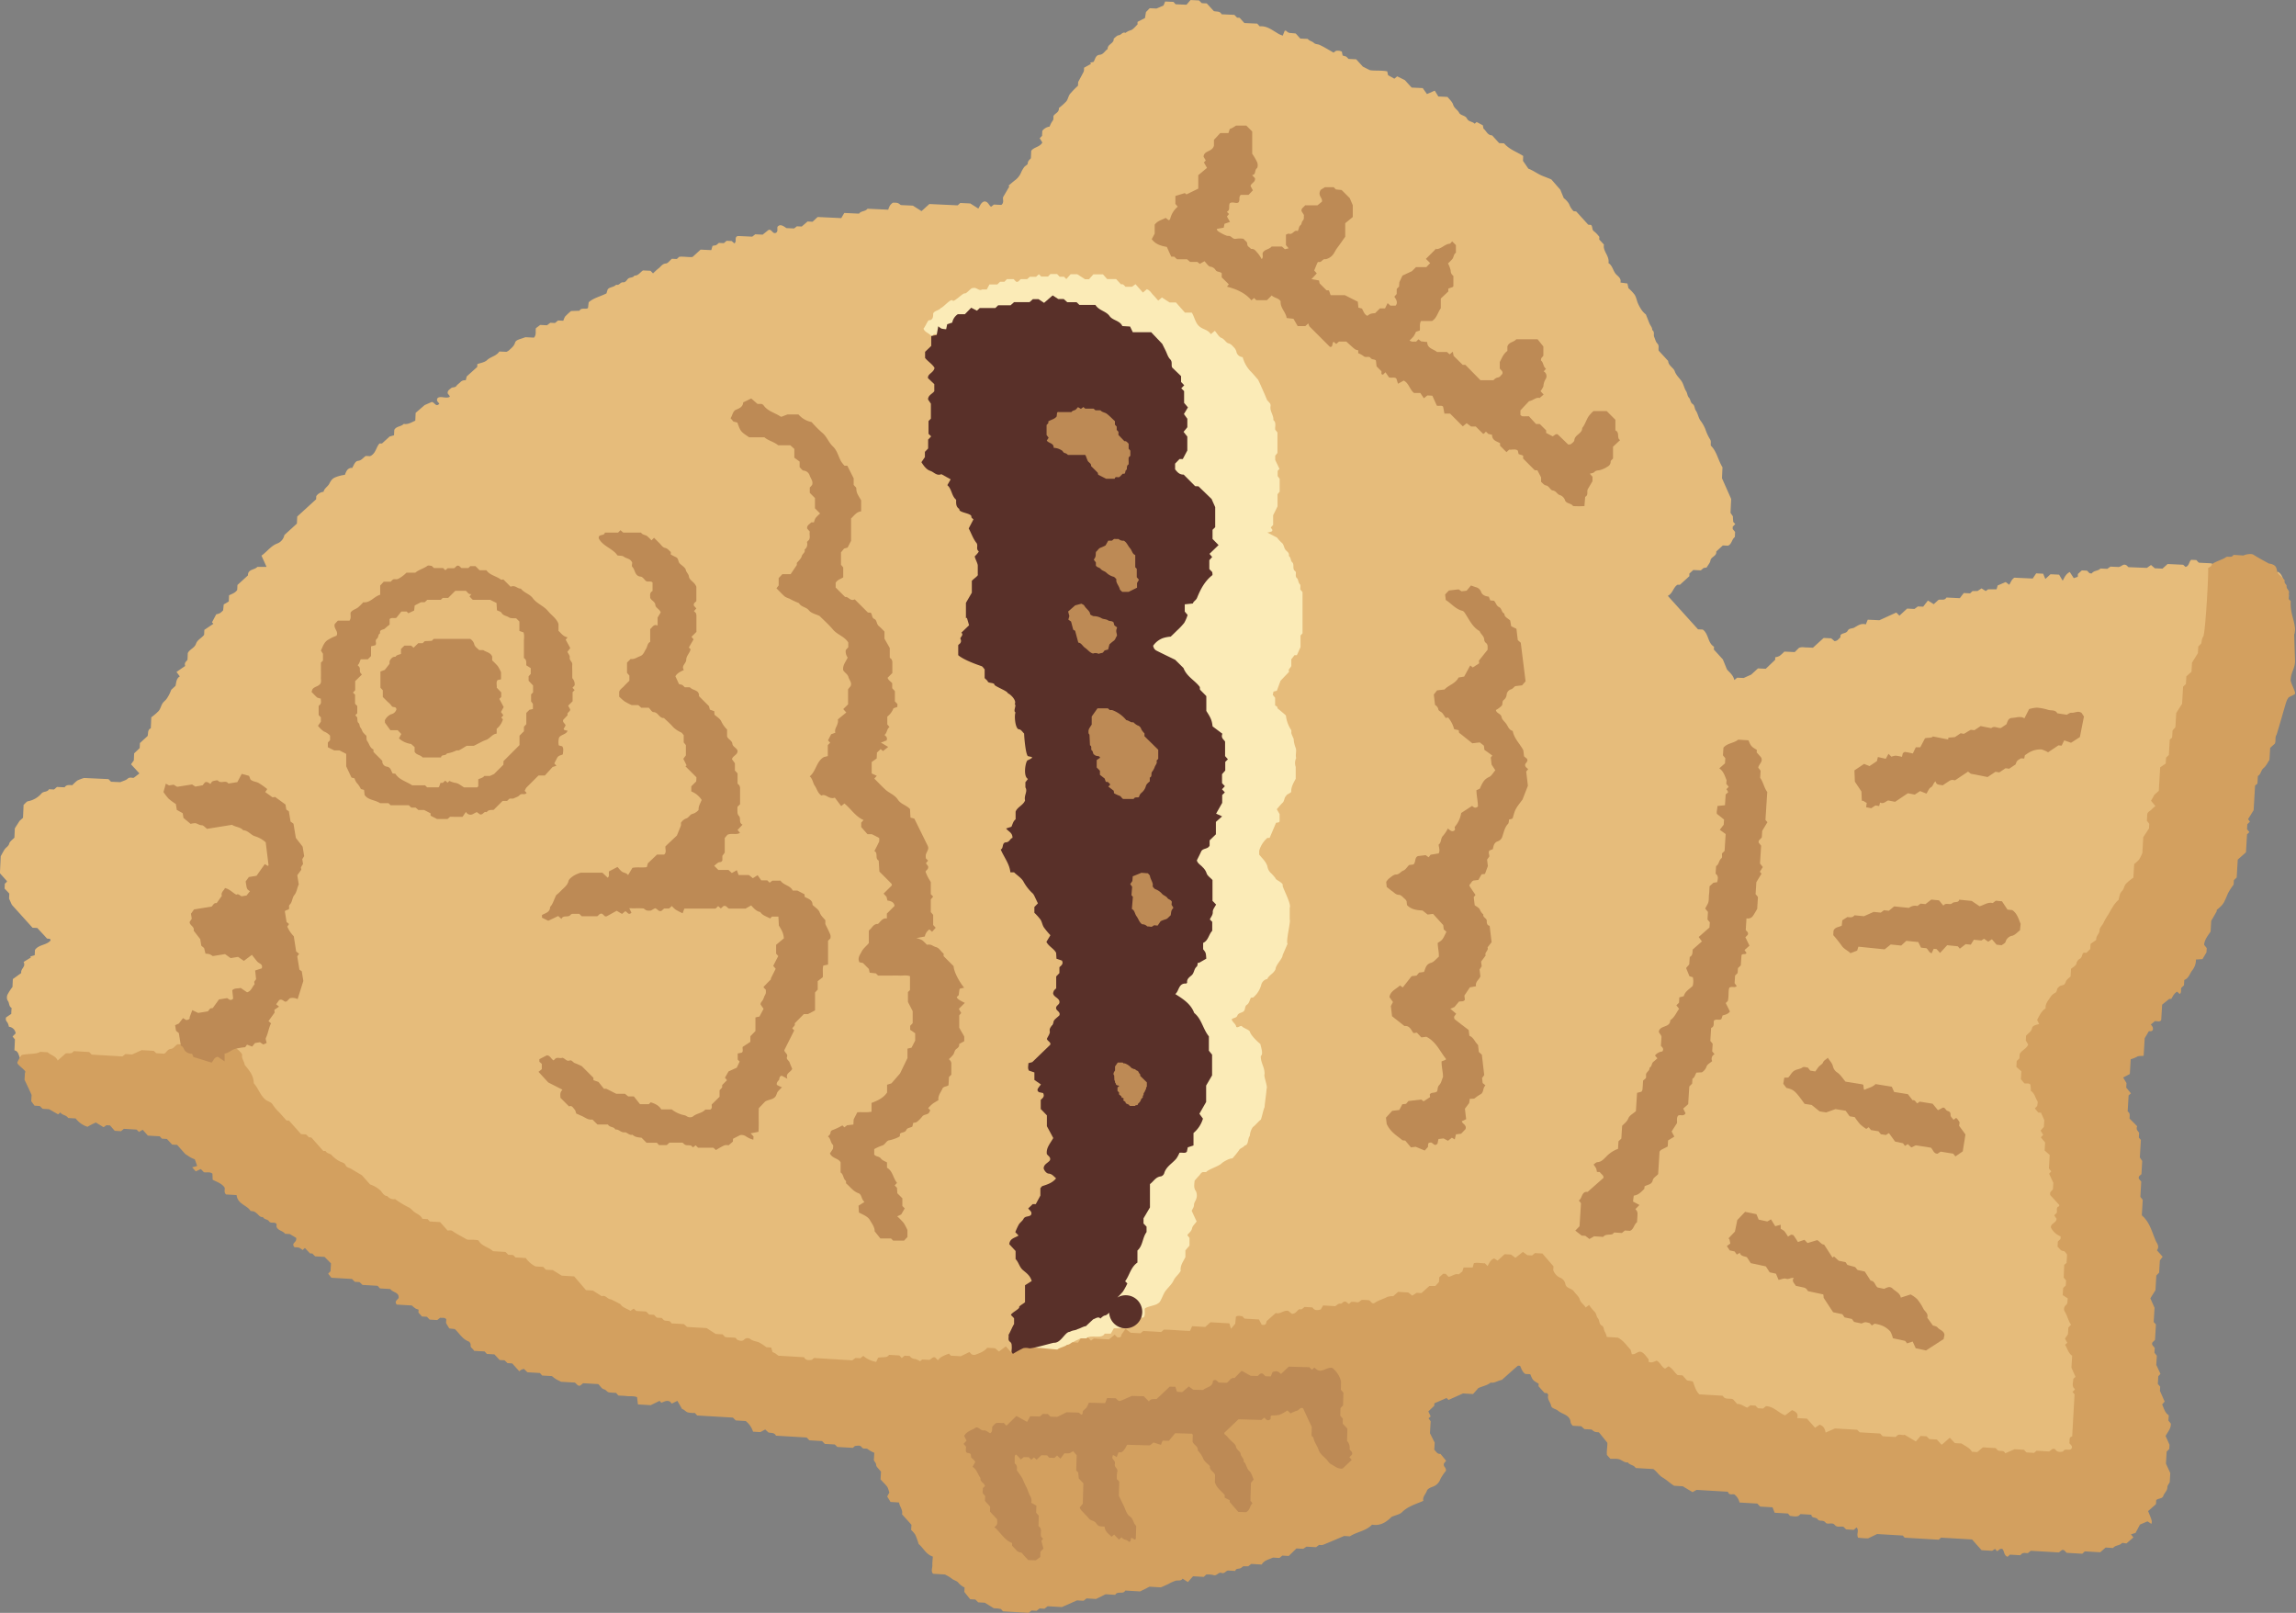 <?xml version="1.0" encoding="UTF-8"?><svg xmlns="http://www.w3.org/2000/svg" xmlns:xlink="http://www.w3.org/1999/xlink" height="682.6" preserveAspectRatio="xMidYMid meet" version="1.0" viewBox="0.1 0.1 971.9 682.6" width="971.9" zoomAndPan="magnify"><rect x="0.1" y="0.1" width="971.9" height="682.6" fill="#808080" stroke="none"/><g data-name="Red Body" id="change1_1"><path d="M870.11,798.45l-4-.18c-.92-2-3.3-2.17-4.62-3.81-.73.5-1.16.78-1.79,1.22l-3.25-.16-2.52-2.47-1.82,1.21c-.31-.3-.68-.66-1-1l-1,.88-3.38-.16-1.09-.91-6.07-.28-2-1.46-1.93,1.17a2.88,2.88,0,0,1-1.3-.09c-2-1-3.87-2-6.38-3.41l-6.24-.29-.81.74c-1-.35-1.45-1.39-2.25-2.07l-2.11-.1-1.15-1.18-7.28-.34-3.62-2.22-.9.83-6.52-.31a5.51,5.51,0,0,0-3.23-1.15l-1.15-1.12-2.08-.1c-.39-.4-.77-.78-1.15-1.18l-2.18-.1a10.88,10.88,0,0,0-5.08-3.53l-1.24.94c-.71-.3-1.05-1.45-2.15-1.07l-1.21,1a11,11,0,0,1-1.44-1.63,3.89,3.89,0,0,1-.22-1.46c-1.13-.28-2.19-.8-3.08.17s-1.69.28-2.77.54l-2.62-3.51-2.68-.12-.86.78a7.74,7.74,0,0,1-3.66-2.33c-.87-1.13-1.83-2.2-2.73-3.26l-1.37,1.1c-2.21.25-3.44-1.52-5.12-2.34l-4.55-.21-1.33-2.31-2.83-.14-1.09-1.09c-.41.33-.8.62-1.13.88l-1.42-1.44c-.14-.72-.23-1.22-.33-1.74l-2.87-.14-1.65-2.32c-1.29.43-1.63-1.21-2.76-1.26s-1.47-1.42-2.71-1.38c-.35,0-1-.7-1.06-1.15-.41-2.12-2.13-3.27-3.35-4.8a27,27,0,0,0-2.7-3c-.69-.64-1.23-1.87-2-2.09a5.37,5.37,0,0,1-2.2-1.31c-.35-.3-1.1-.2-1.4-.52-1.66-1.82-3.32-3.52-5.8-4.28a2.75,2.75,0,0,1-1.61-1.93c-.12-1.27-1-1.73-1.87-2.58l-7,6.39-1.88-1.11c.25,0,.06,0,0,0-.91.87-1.79,1.75-2.69,2.63,0,2.23-2,2.06-3.3,2.81-.26.15-.52.33-.78.5l-.76-.84c-1.06.25-1.57,1.25-2.39,1.83L686.18,744c-1.47.13-2,1.25-3,1.95l-3.9-.18c-1.39.74-2.83,1.14-3.72,2.07-1.06,1.08-2.78.75-3.58,2.08l-3.23-.15-1.27,1.06-2.1-.09c-.58.52-7.39,9.6-8.47,10.71s-2.28,30-3.1,31.13-2.75.79-3.54,2.14l-2.29-.11c-1.65,2.33-4.57,3.12-6.71,5.11l-1.83-.08c-3,1.3-3.35,4.76-6.11,6.13l-1-1-2.11-.1c-1.78.71-1.69,3-3.57,4.12l-5.29-.25c-2.47,1.73-2.43,4.94-4.82,6.38l-5.43-.25a3.87,3.87,0,0,1-2.25,1.14c-.79.24-1.37,1.14-2,1.75l-1.59-1a2.57,2.57,0,0,0-1,.26c-.68.58-1.28,1.24-1.92,1.86l-.9-1c-1.73.87-3.77.83-5.49,1.82l-1.29-1.2-2.38,2-3.2-.15-1.95,3.06-5.9-.28-1.07-1.17-1.66,2.23-2.25-.1c-.65.29-1.42.62-2.17,1s-1.19.67-1.78,1l-2.85-.13-1.65,1-2.72-.13c-1.84.87-3.48,2.3-5.78,1.91l-1.12-1.15c-1.07-.44-1.55.58-2.55,1.15l-2-1.25-.85,2-5.16-.24c-1.25.61-2.13,1.86-3.65.68l-1.86,2.42-2.67-.13c-.39-.37-.75-.73-1.11-1.09l-1,.88-5.23-.24-1.49,1-5-.24c-1.22.66-2.12,1.82-3.42.85l-1.45,1.17-2.08-.09-1.24,1-3.26-.15-.76-.83c-.71-.59-.68.57-.43.67l-4.79-.23-3.92,1.92-3.39-2.13-4.14-.19-2,3.13-3.55-.16c-.47.42-.73.67-1.08,1l-7.67-.36-1.09-1-3.12-.15L477,835.7l-2.11-.1-1.16-1.18-1,0-5.52-6.07c-.11-.49-.21-1-.35-1.63l-1.49-.38-1.77-1.95a13.37,13.37,0,0,1-3.81-1.36c-1.4-.7-2-2-3.2-2.87l.09-2c-.75-1.15-1.34-2.27-2.83-2.24l-6.62-7.26,0-1c-1-1.67-3.11-2.57-3.24-4.8L440,800.79l-4.8-5.27-2.09-.1-1.45-1.59c-.36-1.13.39-1.67,1.09-2.17,0-.79.07-1.51.11-2.24l-3.05-3.34V784l-3.09-3.06.17-3.77.94-.95c-.37-.9-.69-1.68-1.09-2.67l-2.17-2.38-5.55-.26-1.3.89c-1.75.88-3-2-5.62-.94l-.75.59-1.08-1.08-2.13-.1c-.38-.4-.76-.78-1.33-1.36l-2,1.05-1.34-1.21-1.89,1-1-.95-2.12-.1L396.7,770,395,768.56l-1.85-.09-1.39-1.1-4.17-.2-2.08-2.27-8.6-.4-1.21-1.18-3.16-.15-.79-.79a3.13,3.13,0,0,0-.91-.39c-1.27-.1-2.53-.14-3.79-.2l-1.94-2.13-1.8,1-1.79-1.26-1.84-.09-1.2-1.18-2.08-.1-1.5,1.06c-1.46-.33-1.87-1.46-2.86-2.3l-2.08-.21-1.13-1-1.14.85-1.09-1.05-5.37-.26-1.06-1.1c-1.22-.27-2.85-.07-4.38-.29l-1.32-1.3-2,.95-1-.83-2.14-.1-1.15.89L326,751.12l-3.21-.15-3-3.25c-1.4.28-1.91-1.31-3.23-1.5-.85-.13-1.52-1.41-2.24-2.14l-2.16-.1-1,.89-6.3-.3-1.47,1-1-.91-1.16.88-1.08-1.08-3.24-.16c-.51-1.34-2.25-.89-3-2-.19-.31-1-.31-1.47-.34-1.41-.09-2.22-1.93-3.85-1.28-.89-1.39-2.5-1-3.72-1.56-.31-.13-.5-.52-.77-.81l-3.19-.15-1.62-1.48-1.8,1.25-5.43-.25L270.61,736l0-.88c-1.48-2.78-4.28-3.62-7.23-5.36l-3.87-.19-3.16-3.47-2.09-.1-1.19-1.18-2.1-.1-1.12-1.11-1.29,1.06c-1.45-.45-2.64-1.69-4.29-1.54-.78-1.76-3.28-.27-4-2.15l-3.08-.15c-1.8-2-3.5-3.85-5.08-5.59-1.89-.1-2.53-1.54-3.43-2.39l-3.73,1.9a2.29,2.29,0,0,1-.95-.18c-1-.64-1.92-1.42-2.95-2-.42-.25-1.07-.07-1.54-.26-.78-.31-1.47-1-2.24-1.11-1.42-.14-.79-1.39-1.29-1.88-1-1-1.57-2.33-3.12-2.81-1.1-.35-2-1.41-3.38-1.18l-2.8-3.42-1.61-.08-2-2.21c-1.87.5-3.16-1.72-5.57-1.33L196,696l-1.66-.08c-.87-1-1.62-2.56-2.82-3.08a12,12,0,0,1-3.34-2.64l-3.12-.14-1.19-1.18-2.1-.1-1.12-1.11-1.17.93L177.11,686l-.25-1.52c-.38-.1-.87-.22-1.35-.37a.77.77,0,0,1-.39-.3c-.85-1.16-2.2-1.69-3.25-2.55a50.48,50.48,0,0,1-4.83-5.17l-3.24-.15-1.12-1.15-1.66-.08a17,17,0,0,0-2.23-1.17c-.63-.22-1.45.12-1.93-.62-.62-.95-1.61-.56-2.15-.66l-12.48-13.71a3.42,3.42,0,0,1,0-.5c-.69-1.66-2.71-1.59-3.66-2.92l-2.13-.1-1.16-1.18-1.05-.05q-4.06-4.44-8.09-8.87a3.7,3.7,0,0,1-2.9-2.61c-.4-1.31-1.11-2.5-1-3.73l-1.34-1.78c-.52.41-.93.74-1.51,1.22l-2.31-1.37-6-.28-1.1-1.21-14.16-.66-1-1.05-6.46-.3c-.75-1.34-2.6-1.08-3.37-2.41l-4.28-.2c-.15-.16-.26-.3-.4-.43s-.57-.69-.78-.65c-1.91.42-3.08-1.73-5-1.36a11.53,11.53,0,0,0-2.83-2.23,5.14,5.14,0,0,1-2.33-2.09c-.8-1.08-2.06-1.26-3-2s-1.59-1.45-2.05-1.87c0-1.29.25-2.28-.11-2.67-1.21-1.3-.8-3.63-2.88-4.08l.21-4.6-1-1.25L61.85,606A3.19,3.19,0,0,0,59,603.2a6.61,6.61,0,0,0-.56-1.68c-.37-.59-1-1-.66-2.27L60,597.74c0-1.07.09-1.79.12-2.52-1.27-.65-.83-2.21-1.7-3.17a2.92,2.92,0,0,1,0-2.48,20.51,20.51,0,0,1,2.08-3.2l.16-3.36,3.55-2.55c-.32-1.94,2.08-2.57,1-4.69l3.12-1.91-.33-.37,1.91-.57.11-2.23c1.61-2.35,4.85-1.93,6.59-4,0-1.08-1-.61-1.5-.85L71,561.39l-2-.09-8.75-9.7c-.36-.78-.7-1.55-1.19-2.63l.1-2.14-2-2.12.1-2.06c.33-.3.6-.54.86-.79,0-.13.09-.31,0-.37-1-1.09-1.95-2.16-2.93-3.24l.34-7.22c.67-1.19,1.12-2.11,1.68-2.94s1.61-1.23,1.93-2.45c.25-.91,1.36-1.59,2.18-2.48l.18-3.95,2-3.12c-.09.08.58-.54,1.46-1.33l.25-5.47c.74-.64,1.22-1.4,1.84-1.53a9.91,9.91,0,0,0,5.75-3.32c.87-1,2.5-.45,3.13-1.76l2.16.1,1.25-1.07,3.23.15c.73-1.12,1.81-1,3.26-.89A17.21,17.21,0,0,1,87.94,499a15.79,15.79,0,0,1,2.9-1.09l10.3.48,1.09,1.11,3.92.18c1.26-.56,2.37-.78,3.06-1.44,1-.93,2.08-.18,2.67-.44l2.34-1.83-3.54-3.85,1.18-1.62.14-3,2.35-2.25.1-2.12,3.26-3c.33-1.12-.13-2.57,1.34-3.27l.22-4.64a22.94,22.94,0,0,0,3.12-2.68c.73-.87,1-2.15,1.58-3.13.46-.74,1.25-1.26,1.78-2a17.47,17.47,0,0,0,1.27-2.18c.23-.45.39-.93.69-1.66l1.8-1.65c.36-1.45.29-3.09,1.83-4l-1.41-1.88,3.66-2.54c-.51-1.64.73-1.92,1-2.71l.12-2.72c.76-1.66,2.86-2.14,3.47-3.94s2.49-2.46,3.44-3.81l.1-2.09,3.84-2.58-.62-.59,1.8-3.4a8.06,8.06,0,0,0,1.56-.5,7.06,7.06,0,0,0,1.37-1.21c.06-.54.13-1.24.25-2.48l2.14-1.27.12-2.61c1.27-.61,2.62-1,3.45-2.27l.1-2.09,4.45-4.06c-.07-2.73,2.8-2.23,4-3.61l3.87,0c-.76-1.68-1.42-3.15-2.15-4.75,2.41-1.68,3.94-4.14,6.8-5.18a4.87,4.87,0,0,0,2.91-3.56l5.29-4.82.14-3,8-7.3.06-1.34a4.34,4.34,0,0,1,3.09-1.82c.29-1.5,1.76-2.18,2.38-3.34s1.13-2.25,2.71-2.83a15,15,0,0,1,3.92-1c.53-1.28.93-2.67,2.59-2.95.18,0,.48.09.53,0,.71-1.16,1.14-2.87,2.54-3s2.05-1.32,3.19-2.05l1.82.09c2.47-1.1,2.49-3.75,4-5.37l1.05,0,3.24-2.95,1.85-.51.11-2.27c.86-1.67,2.92-1.31,4-2.56,1.85.36,3.3-.68,4.89-1.36l.16-3.31,3.81-3.29,3-1.3c1.17,0,1.72,2.36,3.2.74-.39-.73-1.53-1.16-.65-2.5,1.36-.83,3.22.32,4.89-.32.08-.13.25-.32.21-.37-.3-.42-.64-.82-.89-1.14-.19-1.26.76-1.66,1.39-2.24s1.72-.14,2.31-1c.39-.59,1.11-1,1.57-1.5a2.66,2.66,0,0,1,2.36-.86l.41-1.64,4.44-4,.06-1.21c1.36-.52,3.09-.72,4.1-1.68,1.57-1.5,3.94-1.69,5.2-3.65l3,.13a4.51,4.51,0,0,0,1.08-.61c1-1,2.11-1.69,2.58-3.25.4-1.33,2.24-1.46,4.37-2.33l3.65.18c1.12-1.26.52-2.6.81-4l1.82-1.37,2.89.14,1.37-1.06,2,.1,1.29-1.07,2.25.11a6.66,6.66,0,0,1,.76-1.79,31.58,31.58,0,0,1,2.49-2.32l3.57-.12c.79-1.48,2.33-.43,3.6-1.11l.3-2.47c2.08-1.85,4.81-2.39,7.52-3.75l.47-1.54c.58-1.23,2.61-.95,3.66-2.16,1.26.51,1.73-1.13,2.84-1s1.54-.88,2.13-1.47c.79-.79,2.15-.3,2.73-1.38,1.66.09,2.39-1.36,3.63-2.18l3.18.15,1.07,1.1c.8-.73,1.56-1.53,2.43-2.18s1.49-1.9,3-2c.89-.07,1.67-1.24,2.55-2l2.09.1,1-.93c1.74-.21,3.7.22,5.64.08l3.43-3.12,4.53.21c.19-.67.34-1.16.52-1.8l1.57-.31,1.11-.94,2.11.1,1.18-1,2.14.1,1.14,1c1-.79.21-1.82.81-2.76.07,0,.37-.35.66-.35,2,.05,4,.17,6.09.26l1.28-1,3.13.15L380.5,266c1.44-.62,1.75,2,3.29,1.13.85-.67.32-1.67.55-2.5.88-1,1.82-.88,3.75.56l3.27.15,1.18-.91,2.06.09,2.46-2.13,2.13.1,2.14-2,10,.47,1.28-2.18,6.24.29c.88-1.26,2.69-.83,3.58-2.08l8.77.41a11.17,11.17,0,0,1,.78-1.84,6.3,6.3,0,0,1,1.18-1.12c2.08,0,2.08,0,3.39,1l5.1.24L445.3,258l3.32-3,12,.56,1.07-1,4.25.2,3.41,2.16c.67-1,1-2.49,2.46-3,1.61-.11,1.89,1.49,2.92,2.25l1.2-.94,3.17.15c1.29-1,.49-2.36.73-3.29l2.66-4.54-.39-.32c1-.8,1.91-1.66,2.93-2.4a8,8,0,0,0,2.47-3.29,11.82,11.82,0,0,1,1.27-2.18c.44-.57,1.48-1,1.5-1.49,0-1.08.72-1.57,1.32-2.23l.15-3.17c1.17-1.63,3.6-1.51,4.71-3.52l-1.13-1.79,1-1,.1-2.13a4.79,4.79,0,0,1,3.11-1.81A9.78,9.78,0,0,1,501,219.5a4,4,0,0,0,.11-1.61c.52-1.31,2.53-1.56,2.33-3.52a26,26,0,0,0,3.15-2.82c.72-.89.86-2.23,1.56-3.14a38.31,38.31,0,0,1,3.39-3.49c0-.48.05-1,.07-1.57.8-1.48,1.62-2.95,2.37-4.45a5.28,5.28,0,0,0,.1-1.57l3-1.68-.44-.49,1.5-.32c.71-1.12.77-2.84,2.57-3,1.64-.14,2.2-1.72,3.4-2.44-.22-2.07,2.77-2.29,2.53-4.37.7-.52,1.37-1.4,2.12-1.46,1.11-.09,1.62-1.57,2.86-1a6.65,6.65,0,0,1,2.26-1.12c1.11-.41,1.93-1.6,2.86-2.44,0-.38,0-.75,0-1.11,1.07-.54,2.12-1.09,3.15-1.62.17-1,.31-1.85.42-2.53l1.58-1.62,2.89.13,2.95-1.27.7-1.7,3.54.16.87,1,4.62.21,1.71-2,3.62.17,1.14,1.16,2.12.1c1,1.11,2,2.18,3,3.26,1.13.31,2.57-.12,3.27,1.34l5.41.25,1.15,1.18,1.07.05,2,2.22,5.45.25,1.05,1.15c3.21-.3,5.58,1.86,8.25,3.33a13.68,13.68,0,0,0,1.52.61c.29-.75.54-1.37.79-2,.73-.47.72.47,2,.84l2.69.25c.67.75,1.28,1.42,1.95,2.15l3.12.14c.72.89,1.91,1,2.59,1.67s1.67.51,2.41.86c2,.92,3.85,2.09,5.94,3.27l1-.72a3.81,3.81,0,0,1,2.51.31c.1.49.2,1,.34,1.65l1.52.44,1,1,3.22.15,2.81,3.1,3,1.51c2,.33,4.74,0,7.33.5.14.65.24,1.15.35,1.62l2.66,1.49,1.21-1,3.24,1.6,2.87,3.15,4.69.22,1.8,2.53,3.29-1.45c.55.89,1.12,1.81,1.52,2.47l3.88.19c.79,1,2,2,2.4,3.31.48,1.53,1.88,2.14,2.52,3.38s2.62,1.06,3.31,2.46,2.35,1.23,3.29,2.19l.81-.73,2.64,1.4c.07.39.16.89.25,1.41,1.23.92,1.7,2.83,3.66,2.85,1,1.08,1.95,2.15,3,3.28l2.08.1c2.18,2.6,5.38,3.58,8.08,5.34l-.09,2.06,2.29,3.32c1.92.7,3.62,2,5.43,2.82,1.36.58,2.82,1.1,4.29,1.73l3.83,4.4c.2.51.64,1.6,1.42,3.51a8.59,8.59,0,0,1,2.28,2.53,7.75,7.75,0,0,0,1.91,3l1.08.11,5.11,5.63,1.1.05c.89.68.27,2.06,1.38,2.76a12.33,12.33,0,0,1,2.21,2.34l-.05,1.09,2,2.16c-.59,2.79,2.46,4.79,1.9,7.83,1.56.93,1.85,2.8,2.82,4.23.86,1.28,2.73,1.92,2.26,4l2.95.4c.1.45.21.94.45,2a17.62,17.62,0,0,1,2.6,2.75c.71,1.09.89,2.52,1.44,3.74a16.36,16.36,0,0,0,1.79,3.09,9.46,9.46,0,0,0,1.54,1.53l1.51,3.8c.38.94,1.23,1.68,1.17,2.79,1.16.75.43,2.05.83,2.91s.62,2.07,1.28,2.72c1,1,.37,2,.64,3.11l4,4.36c.07,2,2.24,2.78,2.79,4.35.62,1.79,2,2.86,2.94,4.3.82,1.25,1.06,2.88,1.86,4.11.58.9.47,2,1.25,2.82.62.68.53,2,1.5,2.62s.75,1.88,1.35,2.75c.85,1.23,1.07,2.88,1.86,4.11a16.24,16.24,0,0,1,2.2,3.82,20,20,0,0,0,2,4.31c.56.91.14,1.73.32,2.65,2.5,2.41,3,6,4.92,9.16l-.21,4.62,3.89,8.78-.28,5.88,1,1.46c0,.7.1,1.56.15,2.35l.85.93-1.07,1.12,0,1c.33.39.67.8,1,1.19l-.1,2.18c-1.32.95-1.26,3-2.9,3.66l-2.19-.1-2.79,2.57c.3,2-2.22,2.13-2.47,3.87-.13.92-.94,1.75-1.6,2.9l-1.29.2-1.15,1-3.2-.15-1.66,1.51,0,1.1-4,3.64-1.07,0c-1.8,1.21-2,3.73-4.06,4.69L774,435l2,.09c2.58,1.88,2.05,5.66,4.76,7.26l-.06,1.2,3.81,4.18,1.73,4.23c.82,1.05,2.66,2.31,3.12,4.51l1.2-1,2.76.12,3.17-1.42,2.89-2.63,3.29.15,4-3.81,0-1.05a6.71,6.71,0,0,0,1.86-.58,17.46,17.46,0,0,0,2-1.83l4.4.21,1.74-1.73c1.24-.59,2.32-.21,3.37-.22.89,0,1.79.07,2.59.11l4.54-4.14,3.2.15,1.37,1.17c1.4,0,1.74-1.05,2.5-1.49,0-.35.07-.71.1-1.07.81-.94,2.39-.61,3-1.8s1.86-.83,2.76-1.33c1.43-.79,2.93-2,4.93-1.36.25-.62.5-1.24.8-2l4.94.23,7.16-3.26,1.32,1.33,3.26-3,3.13.15,1.42-1.06,2.25.1,2-2.6,2.46,1.55,2-1.82c1.09-.39,2.57.46,3.38-1l5.66.27,1.67-2.17,2.69.13,1-.95,2.14-.05,1.7-1.1,1.78,1.12c.22-.15.59-.43,1-.75l3.58,0c.19-.64.33-1.13.47-1.61l3.4-1.45,1.49,1.16c.67-1,.95-2.26,2.19-3l7.75.36,1.47-2.18,2.95.14.92,2.23,2.19-2,3.64.17,1.52,2.56c.88-1.62,1.4-2.87,3-3.68l1.69,2.61,1.69-.59.06-1.19,1.66-1.51,2.19.1,1.09,1.1c.32,0,.9.19,1,0,.9-1.25,2.66-.88,3.59-2l2.9.13,1.35-.93,3.38.16c1.55-.16,1.87-1.57,3.43-.71l.81.78L964,409l1.74-1.23,1.62,1.39,3.25.15,2.15-1.95,6.59.31,1,.91c1.58-.35,1.4-2.18,2.41-3l2.17.1.74.81c.13.11.26.3.4.31,1.8.11,3.61.18,5.33.27l.93,1,3.51.16,2.09-1.9,6.56.3,1.08,1.07,4.31.2,1.32-1.11a11.33,11.33,0,0,1,1.32.58c1.47.82,2.93,1.67,4.39,2.51l0,1.09c1.32.64,1.32.64,2.64-.32,1.74,1.11,2.11,3,2.57,4.77a4.72,4.72,0,0,0,.55,2,18.22,18.22,0,0,1,1.44,3.07l-.34,7.19,1.19,1.42c-.29.54-.62,1.12-1.32,2.4l-.73,15.74-1.21,1.11-.36,7.62-1.07,1-.2,4.25-1.18,1.21-.09,2.09-1.18,1.15-.26,5.41-1,.93-.2,4.35-1.16,1,.82,1.19-1,1.1-.13,2.85c-.77,1.21-1.43,2.19-2,3.22s-1.55,2.12-1.5,3.14c.07,1.47-1.35,2-1.36,3.31s-.11,2.5-.16,3.59l-2.23,2-.1,2.09-1.18,1.18-.29,6.21-2.28,3.7-.18,3.88c-.59.71-1.23,1.14-1.2,1.52.15,1.93-1.24,3.18-2.06,4.62-.5.89-.3,1.71-.56,2.65l-2.26,2.17-.17,3.63c-1.22,3-3.46,4.56-4.67,7.66l-.16,3.56c-1.34.76-1.08,2.6-2.41,3.37l-.13,2.74a15.76,15.76,0,0,0-1.14,2.19c-.2.65.12,1.45-.62,1.94-.94.61-.46,1.64-.73,2.44-.22.62-1,1.1-1.08,1.69a2.73,2.73,0,0,1-1.6,2c-.95.55-.43,1.81-1.24,2.21-1.57.79-1.57,2.73-3.06,3.84l-.2,4.38-1.07,1-.15,3.08c-.86,1-1.61,2-3.06,1.91-.74.94-.36,2.07-.49,3.1s-.1,1.81-.14,2.71a16.72,16.72,0,0,1-3.24,1.42c-.88.19-.91.72-1.32,1.25a24.57,24.57,0,0,0-3.83,6c-1.72.85-1.73,3-3.11,3.92l-.14,2.87a23,23,0,0,1-1.87,3,27.11,27.11,0,0,1-2.77,2.58l-.1,2.18-1,.9c-.1.68-.22,1.54-.34,2.39-.14.12-.27.35-.41.35-.91,0-1.84,0-1.71,1.88.51.37-14.94,19.62-14.94,19.62l1,1.18L941.2,632l.74.77c.57,1.21,0,2.47.2,3.68l4.06,4.46L945.1,642l-.19,4,2.05,4.32c-1,1.58-2.33,3-.41,4.7-.45,1.37,1.49,2,1.05,3.38l3.13,3.6-2.19.75.87,1.19c-.24.74-1.6,1-.64,2.66l.61.72-.31,6.47,1,1.24c-.41,2.21,1.13,3.79,1.69,5.67l-.86.78-.15,3.29,1,1.16c-.41,3,2.13,4.91,2.41,8.24a7.72,7.72,0,0,0-.61.91c-.34.58-.62,1.19-1,1.93l1.84,2.15c.3,1.09-.59,1.55-1.11,2.16l.91,1-.88,1c.55,1.16,1.13,2.34,1.72,3.57l-.95,1,.92,1.18-.87.79a27.71,27.71,0,0,0,2.38,4.37c.89,1.27,2,2.89,1.19,5l-2.82.32c-.87,1.07-.13,1.69.58,2.46l-.94,1.06c-.15,2.26,0,2.77,1.78,5.6l-1.08,1.07-.16,3.28.89,1-.14,3c.33.48.63.91,1,1.45l-1,1.08,2,2.29-1,.92c-.38,1.71-.12,3.7-.38,5.19-.81,1.38-1.41,2.4-2.25,3.81l-.27,5.82-2.43,3.87-.09,1.82-1.12,1.13,1,1.21c-.38,2.12.92,3.63,1.82,5.86l-.17,3.81c-1.3,1.23-1.4,3.52-3.51,4.22l.88,1c.48,1,.08,2.11.13,3.2-.32,1.1,10.3,15.93,8.33,17.72l-4-.19a13.87,13.87,0,0,0-3.34,1.74c-.94.9-2.24,1-3.1,1.78s-2.06.27-3.14.62l-.86,2-3.54-.37c-.78-1.77-3.28-.27-4-2.16l-6.58-.3-1.19,1-5.4-.25-1.11-1.13c-1.4-.5-2,1.53-3.38,1l-2.26,2a11.23,11.23,0,0,1-5.22-3.63l-6.49-.31-1.12-1.05-.92.84L901.5,802l-2.3,1.12L897,801.72l-1.68,1.18c-1.15.36-1.44-.86-2.49-1.31l-1.76.86a1.41,1.41,0,0,1-.55-.36c-.81-1.21-2.47,0-3.34-1.28-.55-.81-1.87-.69-2.59-1.62-.28-.37-1.37-.12-2.06-.16l-1.28,1.07-3.14-.14-1.27,1-2.81-.13Z" fill="#e6bc7b" transform="translate(-55.12 -168.55)"/></g><g data-name="Red Mouth" id="change2_1"><path d="M890,820.19l-13.12-.77-1,.87-14.4-.85-.81-.91-10.86-.64L846,819.72a35.33,35.33,0,0,1-4.24-.28c-.83-1.56.57-3.12-.66-4.32l-1.18,1-3.23-.19-1.13-1.1c-1.28-.31-2.7.43-3.66-.77-1.09-1.37-3.1.05-3.91-1-1-1.33-2.64-.36-3.28-1.34-.77-1.16-2.68-.39-2.74-2l-4.57-.27-.85.76c-1.19.47-2.41.1-3.63,0l-.84-1-5.64-.33-.92-2.3-5.24-.31L799.1,805l-7.54-.45a6,6,0,0,0-2.17-3.42c-1-.25-2.32.47-2.73-1.14l-13.27-.78-1.71.95-4.14-2.48-3.68-.22c-1.82-1.14-3.22-2.55-4.79-3.44s-2.45-2.54-4-3.63l-7.48-.44c-.7-1.37-2.52-1.17-3.32-2.39-1.34.19-2.24-.77-3.33-1.19-1.27-.49-2.82-.26-4.07-.33l-1.43-1.61c-.2-1.75.27-3.7.17-5.18-1.37-1.69-2.5-3.09-3.58-4.41-1.84-.13-1.83-.15-3.1-1.18l-3.05-.18-1.31-1.2-3.64-.22c-.19-.3-.83-.89-.88-1.53-.19-2.09-1.67-2.84-3.24-3.6a10.32,10.32,0,0,1-2.17-1.3c-.92-.78-2.58-.78-2.85-2.09-.31-1.5-1.7-2.69-1.21-4.41.07-.22-.3-.57-.48-.87l-1.07-.07-2.55-2.86.06-1.07c-2.49-1.45-2.49-1.45-3.55-4l-2.11-.12c-1.26-.84-1.63-2.21-2.2-3.43-.36,0-.84-.13-1.05.05-2.33,2-4.61,4.06-6.68,5.9-1.81.33-3.11,1.47-4.75,1.13-1.18,1.08-2.73,1.3-5.18,2.31l-2.25,2.54-4.27-.25-6.12,2.75-.82-.82-5.16,2.24-.06,1.05L659.83,766c.33.68.67,1.4,1,2.12l-.9.8.89,1.23-.29,5.07c.7,1.41,1.3,2.63,2,4l-.18,3c.78.7,1.2,1.89,2.64,1.76l2.37,2.9-.9,1.12c-.38,1.33.69,1.52.82,2.64a.79.79,0,0,1-.08.61,19.92,19.92,0,0,0-2.26,3.38,5.27,5.27,0,0,1-3.24,3.24c-1.11.39-2.2.9-2.47,1.72-.49,1.44-1.94,2.56-1.51,4.27-3.19,1.38-6.53,2.28-9.08,4.84-.88.88-2.42,1.1-4.33,1.91-1.88,1.81-4.4,4-8.31,3.31-2.52,2.7-6.39,3-9.37,4.94l-2.43-.15c-3.19,1.35-6.12,2.62-9.09,3.81a3.73,3.73,0,0,1-1.49-.06l-1.31,1-4.05-.23-1.36.91L604,824l-3.26,3.18-2.7-.16-1.23,1-2.76-.16c-1.7.83-3.73,1.09-4.74,2.94l-4.43-.26-1.31,1h-1l-.54,0c-.18,0-.41-.1-.54,0a10.46,10.46,0,0,0-.84.65c-.82.64-2.23,0-2.54,1.32l-3-.17c-1,.07-1.51,1.47-2.83,1s-1.95,1.44-3.43.91a10.42,10.42,0,0,0-3-.22l-1.09,1-4.52-.26-2.18,2.46-2.24-1.46c-.71,1.11-1.87.65-2.88.86a17.05,17.05,0,0,0-3.22,1.45c-.92.42-1.85.83-3.11,1.38l-4.79-.28-4,2-6.26-.37c-.93,1.82-3.28,0-4.26,1.81l-4.07-.24-4.08,2-4-.24-1.25,1-2.79-.16-6.41,2.82-6-.35-1.37,1.05-2.05-.12c-.44.35-.85.69-1.28,1l-2.13-.13-1.21,1-10.88-.64-.87-1c-.37,0-.87-.16-1.38-.21s-1.09-.07-1.63-.1l-3.8-2.34-2.8-.16-1.22-1.2-2.19-.13-2.47-3.09.11-1.85a8.84,8.84,0,0,1-2.43-1.78c-.76-1.14-2.09-1.19-3-2a16.86,16.86,0,0,0-2.91-1.74l-5-.3c-1-1.12-.26-2.41-.3-3.62s.13-2.47.2-3.64c-3-1-4-3.72-6-5.32a32.49,32.49,0,0,0-1.41-3.91,10.94,10.94,0,0,0-1.77-2.06l.13-2.18c-1.33-1.48-2.67-3-4-4.44.45-1.88-1-3.24-1.26-5l-3.6-.22-1.41-2.33.92-1.65-.18-.51a8.74,8.74,0,0,0-.68-1.88,18.25,18.25,0,0,0-1.79-2c-.36-.41-.74-.8-1.08-1.17l.19-3.31c-.36-.42-.74-.81-1.08-1.23s-1-.95-1-1.82c0-.44-.46-.9-.95-1.76l.19-3.16a12,12,0,0,1-2.82-1.58c-.64-.46-1.8.2-2.45-.71-.79-1.11-1.9-.63-2.91-.59l-.9.8-6.56-.38-1.08-1.05-4.23-.25-1.15-1.19-5.39-.32-1.13-1.19-13-.77c-.69-1.44-2.11-1.08-3.18-1.35l-1.37-1.27-2.07,1.1-3.08-.18a9.27,9.27,0,0,0-3.11-4.51l-4.21-.25-1.22-1.2-15.11-.89-1-1.08a10.62,10.62,0,0,1-3-.24c-.92-.31-1.57-1.29-2.38-1.4l-2-3.47-2.37,1.16-.69-.78c-1.36-.84-2.53,0-3.75.42l-.72-.81-3.76,1.83-5.41-.31c-.12-1-.24-2-.37-3.06-1.36-.61-2.82-.3-4.23-.46-1.25-.15-2.51-.17-3.68-.24l-1-1.15c-.82,0-1.88-.06-2.93-.19-.87-.1-1.21-1.06-2.18-1.31s-1.56-1.38-2.4-2.2l-6.41-.37-1.22,1c-1.15.35-1.48-.79-2.3-1.27l-5.81-.34c-1.09-.56-1.71-.84-2.28-1.19s-.83-.62-1.61-1.21l-4.12-.24-.95-1.07-5.3-.31L277,748a7,7,0,0,0-1.15.38,6.07,6.07,0,0,0-.81.63l-3-3.33-2-.12-1.24-1.2-2.07-.12-2.22-2.38-3.21-.19-.93-1.05-4.47-.26c-.46-1-1.6-1.27-1.45-2.38a1.69,1.69,0,0,0-1.1-1.7c-2.45-1-3.65-3.31-5.62-5.15l-2.33-.25-1.37-2.28.1-1.61c-.73-.93-1.73-.42-2.58-.66-.41.33-.82.68-1.24,1l-3.22-.19c-.39-.4-.76-.79-1.14-1.2l-2.12-.12-1.49-1.68.07-1.22a8,8,0,0,1-1.35-.52,15.74,15.74,0,0,1-1.53-1.24l-6.39-.38c-1.16-1.57.51-2,.82-2.85.22-2.45-2.43-2.17-3.53-3.73l-4.37-.26-1-1.11-6.37-.37-1.28-1.2-2-.12-1.19-1.2-8.72-.51-1.37-1.74,1-1,.2-3.34-2.72-2.75-4-.23-1.17-1.2-1-.06-2.14-2.28-1,.86a6.23,6.23,0,0,0-1.51-1,7.5,7.5,0,0,0-1.89-.15,6.81,6.81,0,0,1-.45-.67c-.52-1.34,1.54-1.51,1.12-3.34l-2.68-1.59-2-.12c-.94-1.33-3-1.29-3.63-3l.06-1.05c-.75-1.29-2.46,0-3.31-1.33-.54-.84-2-.59-2.49-1.72-1.66.25-1.86-1.51-4-2.41l-1.25-.16c-1.39-2.44-5.44-2.77-5.9-6.71l-4.47-.26c-1-1-.43-1.91-.57-2.84-1.13-1.8-3.16-2.39-5.1-3.4,0-.79-.06-1.66-.09-2.54-1.06-.95-2.41-.38-3.64-.64-.34-.37-.71-.76-1.28-1.35l-2.13,1-1.52-1.71,2.12-.58-1-2.81a17.74,17.74,0,0,1-1.64-.72c-.59-.31-1.13-.71-2.43-1.55l-3.42-3.85-2.11-.12-2.22-2.38-2.13-.13c-.26-.28-.5-.55-.92-1l-5-.29-2.19-2.46-1.59.91-1-1-5.39-.32-1.21,1-2.65-.16-2-2.28-1.52-.09-1.2.85-3.28-2c-.52.24-1.14.51-1.74.82s-1.2.65-1.79,1a10.22,10.22,0,0,1-5-3.53l-3.2-.19c-.76-1.31-2.52-1.14-3.31-2.36l-.91.82L76,638.09l-2.73-.16-1.22-1.2-2.21-.13-1.4-1.89.16-2.65c-1-2.24-1.95-4.23-3-6.44l.18-3c1.17-.6-3.48-3.26-3.22-4.3a13.91,13.91,0,0,1,1.69-3c.89-.79,6.63-.34,7.94-1.51l3.21.19c1.26,1.23,3.44,1.51,4.23,3.51l3.37-3c1.13-.29,2.56.44,3.4-1l6.59.39,1.07,1.09,13,.77,1.23-1,2.82.17,4.1-1.83,5.09.3,1.08,1,3.25.2c1-.29,1.4-1.87,2.81-2s1.89-1.53,3-2l1.82.11,1.17,1c.88-1.38,2.72-.18,3.57-1s2.71-.09,3-1.84l1.26,1.28,1-.87,8.72.51c2.07,1.61,5.12,2.35,6.77,5.21-.42,1.46.81,2.74,1.08,4.38,2.88,3.4,3.68,5,3.82,7.74,1.85,2,2.58,4.8,4.74,6.75,1,1,2.6,1,3.36,2.43a18.62,18.62,0,0,0,2.83,3.29l2.89,3.25,1.08.06,5.1,5.73,2.14.13L186,650l1,.06,5.1,5.74c.34,0,.94-.09,1,.08.56,1.06,1.92.9,2.55,1.68a12.27,12.27,0,0,0,3.26,2.53c.85.55,2.09.54,2.56,1.65s1.69,1.14,2.55,1.68c1.27.81,2.59,1.55,4.4,2.63l3.44,3.87a12.49,12.49,0,0,1,4.11,2.32c1.08.85,1.49,2.53,3.2,2.62a3.47,3.47,0,0,0,3.29,1.28,39.3,39.3,0,0,0,6.06,3.65,8.6,8.6,0,0,1,1.57,1.39c1.26,1.19,3.18,1.56,3.9,3.3l2.25.13c.26.28.5.56.92,1l4.35.26,3.17,3.56c.61,0,1.52-.19,2,.17,1.65,1.2,3.49,2.08,6.25,3.66.79.21,2.79-.11,4.85.34,1.19,2.46,4.17,2.76,6.15,4.59l5.28.31,1.15,1.2,2.11.12.93,1,4.38.26a11,11,0,0,0,4.14,3.56l3.23.19,1.14,1.19,2.92.17,3.79,2.35,5.27.31,5,5.82,2.9.17,3.78,2.4c1.65-.65,2.41,1.3,3.83,1.32.14,0,4,2,4,2,1,1.52,2.81,1.9,4.32,2.87l1.38-.95,1.07,1,4.19.24L330,725l2.08.12,1.15,1.19,2.14.13.73.82c.93.85,2.65-.24,3.31,1.47l5.3.31,1.35,1.21,8.28.48,3.83,2.48,2.92.17,1.06,1.12c1.21.27,2.83.12,4.41.34l.74.84c1,.39,2,.8,2.92-.07a2,2,0,0,1,2.45-.36c1.15,1,2.55,1,3.78,1.51a22.57,22.57,0,0,1,3.19,2.08l2.05.12c.16.61.34,1.25.51,1.88l1.25.61a11.41,11.41,0,0,0,1.34,1,1.94,1.94,0,0,0,.54,0l10.23.61c.82,1.51,2.09,1.27,3.34,1.11l.89-.79,16.19,1,1.37-1,2.05.12,1.26-1a11.12,11.12,0,0,0,5.44,2.54l.83-1.78c2.37-.42,3.76.18,4.61-1.2l4.4.26,1,1.09,1.17-1,2.22.14a2.59,2.59,0,0,0,2.22,1.24,7.21,7.21,0,0,1,2.16,1l.86-.77,3,.17c1-.31,1.4-1.48,2.55-1l1.12,1.18c1.12-1.67,3-2.12,4.67-2.84l.78.87,4.24.25,3.66-1.8.73.82a1.9,1.9,0,0,0,1.92.27c1.77-.66,3.6-1.29,4.88-2.88l3.3.19,1.66,1.4,2.92-2.19c.6.69,1.21,1.36,2.1,2.37l1.61-2.22,10.29.6,1.09-.91c1.7-.24,3.65.21,5.73.16.17-.42.36-.88.64-1.59l3.43-1.51,1.3,1.17,1.15-.84,1.08,1.07,2.13.13c.56-.83,1.07-1.72,1.71-2.49a3.55,3.55,0,0,1,1.17-.66c.37.11.59.1.69.21.62.66,1.22,1.35,1.89,2.1l1.23-.91,6.41.38,2.41-2,1.11,1.1c1.29.23,1.77-.31,1.69-1l1.79-2.59,2.16,1.66,4.17.25,1.19-1,7.6.45,1.09-1c3.49,0,7.24.47,11.12.54.24-.59.51-1.2.85-2l5.56.33,2.23-2,8,.47c.23.78.41,1.42.67,2.32l1.79-2.14c.07-.69.2-1.91.31-3,1-.63,1.87-.22,2.73-.18l.9,1,6.13.36,1.14,2.22c2.09.4,1.83-.81,2.11-1.54l3.86-3.43c1.8.69,3.33-1.33,5.27-.88l1.57,1.24c1.63,0,2.12-1.42,3.18-2,1.1.47,1.56-.62,2.23-.91l3.29.19c.67,1.14,1.65,1.42,3.51.86.17-.28.72-1.24,1-1.69l5.13.31c.76-.49,1.29-1.2,2.38-1.07.55.07.89-1.12,2.09-.85l1.31,1,1-.92a14.18,14.18,0,0,1,2.41.17c1.08.24,1.46-1,2.34-1s1.82.09,2.72.14c.87.35,1.23,2,2.65,1s3.42-1.44,5.05-2.37a7.28,7.28,0,0,1,2.59-.32l2.07-1.84,4.32.26,1.66,1.35,1.84-1.21,2.05.12,3.34-3,2.54,0,1.54-1.7.12-2,1.67-1.5,1.07.07,1.18,1.23c1.5-.16,2.76-1.54,4.27-1l1.58-1.25.53-1.69h3.84c.17-.62.31-1.11.52-1.84,1.49-.3,3.08.07,4.67.07l1.11,1.15c.75-1.12,1.08-2.58,2.83-3.2l1.42.91,3-2.71,2.68.16L696.7,701l3.17-2.51,1.9,1.39,2,.11,1.2-1,3.15.18,4.69,5.42-.1,1.65a5.74,5.74,0,0,0,2.66,3.06,3.72,3.72,0,0,1,2.51,2.9c.35,1.73,2.57,1.65,3.52,2.94s2.11,2.13,2.5,3.39c.47,1.54,1.81,2.18,2.53,3.49l1.45-1.08a21.5,21.5,0,0,0,2.3,2.86c.87.78.74,2,1.39,2.71.84,1,.43,2.49,1.7,3.17,1.07.57.71,1.89,1.36,2.73a8.38,8.38,0,0,1,.76,2.08l4.65.27c2.4,1.19,3.73,3.36,5.42,5.12.18.66.36,1.3.51,1.87,1.62.39,2.58-1.6,4.16-.86,1.3.7,2,2,2.94,3V745c1,.41,1.71.31,3.35-.49,1.59.65,2.08,2.67,3.63,3.39l1.47-1c1.64.85,2.45,2.56,3.83,3.72l2.08.12,1.9,2.13,2.45.42c.8,1.93,1.21,4,2.8,5.49l9.81.57.63.77c1.18.83,2.52.23,3.79.74.5.58,1.11,1.25,1.77,2,1.58-.14,2.78,1,4.22,1.55l1.36-1,2.14.13,1.07,1.11,2.14.13,1.24-1c3.31.08,5.35,2.89,8.13,3.88l2.92-2.22c1.64.71,2.81,1.47,2.15,3.37l4.18.25,3.4,3.85,1.94-1.29c1.78.57,2.23,1.85,2.54,3.33l3.95-1.74,9.4.55,1.08,1.08,8.61.51,1.12,1.16,5.43.32.85-.75c1-.63,2.1.23,3-.2l4.75,2.83,2-2.33,2.57.16,1.12,1.16,3.21.19,1.83,2.05c.13,0,.31.12.37.06,1.1-.95,2.18-1.92,3.27-2.88l2.13,2.29,2.82.16c1.54,1.08,3.41,1.76,4.43,3.5l2.27.13,2.35-2,5.44.32.75.85c1,.75,2.64-.23,3.27,1.36l3.92-1.74,4,.24,1.07,1.12,3.25.19,1-.9,5.37.31,1.47-1.14c.41.08.93,0,1.06.23.86,1.3,2.06,1.18,3.32.93.8-1.49,2.35-.32,3.4-1,1.07-1.22-.3-1.86-.7-2.55.24-1.2-.37-2.52,1.18-2.84l1-17.84-.86-1,1.07-1.08-.73-.85c-.53-1.15,0-2.38,0-3.61l.93-.82-1.72-3.9.3-5.05c-1.65-1.08-2-3.08-3-4.63l.95-.85-1-1.77,1.27-1.84.17-2.86,1.15-1.17c-1.18-1.63-1.53-3.69-2.59-5.43a2.16,2.16,0,0,1,.42-2.88c.86-.71.54-1.63.78-2.84l-2.14-1.39.18-3,1.12-1.07.12-2.14-1-1.19L929,704l1-.88.21-3.51c-.31-.33-.88-1.46-1.5-1.49-1.4-.08-1.68-1.26-2.53-1.79l.13-2.24,1.12-1.08.07-1.09a7.66,7.66,0,0,1-4.14-3.79c-.09-1.76,2.25-1.76,2.41-3.69l-1-1.42,1.07-1.07c.27-1.06-.44-2.39,1-2.76.06-.29.15-.48.1-.54l-3.83-4.19c-.44-1.46.73-1.77,1.12-2.51.06-.91.11-1.82.16-2.72-.56-1.23-1.13-2.46-1.77-3.84l.9-1c-.3-.36-.62-.76-1-1.19l.34-5.74-2.14-1.9.2-3.4L919.11,650l1-1.06L919,647.16l1.4-1.58.17-2.85-1.4-3.16L918,639.5l-1.41-1.72,1-1.1c0-.61.38-1.51.06-2-.92-1.45-1.16-3.34-2.78-4.34,0-.92-.1-1.78-.15-2.63-.72-.84-1.72-.32-2.61-.59l-1.44-1.72.2-3.34-2.12-1.88.14-2.49,1.15-1.11.1-1.74c.7-1.66,2.78-2.14,3.62-4.11L912.74,609l.11-2c.85-1,2.18-1.6,2.55-3.23.27-1.24,1.9-1.34,3-1.75l-.87-1.7c1-1.86,1.83-3.77,3.61-4.9-.21-2,1.11-3.31,2-4.75a5.1,5.1,0,0,1,2-1.8c1-.51.56-1.64,1.26-2.21a4.91,4.91,0,0,1,.82-.71c.61-.28,1.4-.3,1.86-.72s.54-1.23.94-1.75a13.39,13.39,0,0,1,1.68-1.53l.19-3.26c.77-.69,2-1.27,2.26-2.14a3,3,0,0,1,1.41-2.1c1.19-.54.78-2,1.69-2.6l1.14.07,1.64-1.63.13-2.17,2.4-1.67c-.21-1.8,1.46-2.54,1.4-4.16,0-1,1.19-2,1.64-3a24.78,24.78,0,0,1,2-3.49c.62-1,1.14-2.09,1.8-3.07a11.68,11.68,0,0,1,2.59-3.2c.4-1.3.38-2.67,1.49-3.79.79-.78.91-2.21,1.66-3.06a21.61,21.61,0,0,1,3.14-2.58l.34-5.76a15.62,15.62,0,0,0,2.06-1.87,18.5,18.5,0,0,0,1.4-2.81l.39-6.7,2.43-3.71.12-1.94L964,516l.17-2.88c.23-.86,1.16-1.2,1.76-1.83s1.08-1,1.67-1.5c-.66-.79-1.31-1.59-1.85-2.23.46-.8.87-1.54,1.45-2.57l1.84-1.64.58-9.94,2.34-1.6.15-2.51,1.19-1.13.38-6.48,1-.87.18-3,1.2-1.41.36-6c.84-1.33,1.57-2.48,2.48-3.89l.42-7.24,1.19-1.14c.06-1.06.13-2.15.19-3.24l2.17-1.93.23-3.88,2.49-4,.16-2.81L987,441c.28-.93.13-1.9.84-2.91.93-1.33,2.37-27.11,2.07-29,1.75-1.09,1.41-1.1,1.48-1.43.75-1.12,5-2.28,5.9-3.08s2.53.43,3.37-1.09l4.27.26c.45-.35,3.2-1,4.23-.3,2,1.28,4.06,2.38,6.13,3.5,0,.38,2.9.08,3.55,2.25.27.9.33,2,1.29,2.77a20.17,20.17,0,0,1,2.23,2.3c-.5,1.21.88,1.75.79,2.45-.17,1.24,1.27,1.71,1,2.89a15.9,15.9,0,0,0-.17,2.48l.91,1c-.34,5.9,2.16,8.22,1.82,14-.4.35-.69-10.71,0,11.62-.19,3.21-1.66,4.38-1.85,7.63-.4.39,2.25,5.42,1.85,5.81,0,.69-3,1.31-3,2.19-.61.16-1.8,5.49-4.82,15.3-.79,1.1-.18,2.44-.7,3.72-.56.5-1.24,1.11-2,1.8l-.3,5.1c-.88,1.27-1.45,2.64-2.47,3.44-1.19.94-1.08,2.63-2.43,3.37l-.19,3.19-1,.88-.61,10.4-2.36,3.81.79,1.06-1.09,1.07-.13,2.12,1,1.22-1,.93-.45,7.62-3.48,3.1-.45,7.56-1.19,1.13-.11,1.89a25.13,25.13,0,0,0-2.36,3.61c-1.9,4.45-1.85,4.48-4,6.44-.27.24-.57.45-.78.62,0,.3,0,.51-.05.65-.66,1.19-1.33,2.36-2.3,4l-.26,4.54c-1.26,1.89-2.6,3.49-2.74,5.62l1.1,1.38-.1,1.8c-.66,1.1-1.17,2-1.7,2.87l-2.76.16a7.16,7.16,0,0,1-1.68,4.73c-1,1.39-1.44,3.29-3.26,3.91l-.13,2.27-1.17,1.13c-.24.83.28,1.83-.64,2.57l-1.06-1c-1.28.63-1.82,1.91-2.5,3.06h-.88l-3,2.45c-.12,2.11-.24,4.11-.36,6.1a4.67,4.67,0,0,1-.08.52c-.75.84-1.7.22-2.66.36l-1.68,1.41a6.5,6.5,0,0,1,.79,1.12,3,3,0,0,1,.1,1c-.32.93-1.13.65-1.76.74-.52.89-1,1.76-1.73,2.92l-.44,7.47c-1,.12-2.17-.06-2.92.45a13.25,13.25,0,0,1-2.56,1l-.37,6.25-2.82,1.49,1.41,2.34-.11,1.93,2,2.43-1,.88-.4,6.78c1.21.73.81,1.89.8,3,1.08,1.09,2.22,2.23,3.22,3.25-.64,1.49.42,2,.82,2.8l-.11,2,.87,1-.44,7.4,1,1.5-.32,5.52c-.16.49-1.46.73-1.09,2l1,1.21-.37,6.44,1,1.28-.39,6.57c3.32,2.78,4.26,6.93,5.87,10.69.52,1.22,1.76,2.34.54,4.1l2.41,2.71-1.18,1.59-.3,5.14L968,708.49l-.37,6.19-2.16,3.46,1.77,4-.36,6,.94,1.06-.38,6.54-1.12,1.08c-.46,1.06.53,1.56,1,2.33l-.12,2,1,1.27c-.07,1.34-.15,2.61-.22,3.88.57,1.22,1.14,2.45,1.77,3.82l-.93,1-.19,3.22c.29.36.64.77,1,1.19l-.11,1.76,2,4.55-1.06,1.22c.77,1.62,1.14,3.54,2.8,4.59l-.14,2.24,1,1.23c.16,2.15-1.31,3.51-2.2,5.29.44,1,1,2.18,1.66,3.71l-.11,1.79L972.37,783l-.3,5.08,1.83,4-.23,3.91c-.32.6-1,1.34-1,2.09,0,1.55-1.29,2.37-1.72,3.68s-2.15.93-3,1.79l-.1,1.69-3.33,2.94c1.71,4.21,1.71,4.21,1.4,5.42l-1.65-1.07-3.2,1.36-1.88,3.55-1.94.57,1.05,1.32-2.94,2.53c-.61,0-1.66-.4-2-.06-1,1.08-2.72.75-3.67,2l-3.15-.19-2.29,2-6.52-.38-1.07,1-6.54-.38c-.64-.36-1-1.51-2.11-1.17l-1.26,1-11.89-.7-1.25,1c-1.1,0-2.25-.5-3.13.89l-4.44-.26-1,.9c-1.55-.51-1.32-2.21-2.12-3.22-1.08-.5-1.58.47-2.3.89-.24-.27-.49-.54-.89-1l-1.23.81-4.47-.26Z" fill="#d3a05f" transform="translate(-55.12 -168.55)"/></g><g data-name="Black Eyebrows/Pupils/Moustache" id="change3_1"><path d="M471.08,332.37l1.18-1.51v-2.11l1.92-2.26-1.84-2.07v-2.16c-2-1.55-2.39-4.27-3.81-6.72v-5.23l-3.29-3.71c-1-1.16-13.16,4.55-14.18,3.39-1.85.37.22.55-1.61.89-.85-1.24-2.78-1.54-3.3-3.14.77-.93,1.42-2.66,2.16-3.55,2.49.1,1.75-3,2-3,.54-1.06,2.68-1.28,3.14-2.18,1.29-.33,4.45-4.51,5.18-3,1,0,4.09-3.22,4.95-3.22.58.47,2.86-2.58,3.35-2.18,1.67-.63,2.67,1.44,4,.54h2l1.12-2.12h3.35l1.14-1.12h1.84l1.07-1.12h2.86l1,1.06c1.05.43,1.37-.76,2.07-1.06H490l1.15-1h2.65l1.18-1.09,1,1h2.86l1-1.06h2.86l1.07,1.12h1.83l1,1,1.82-2.06h2.8l3.28,2.12h1.71l1.82-2.06h4.07l1.78,2h3.8l2.09,2.26c.94-.34,1.39.55,1.87,1h2.75l1.5-1.1,3.12,3.55,1.64-1.41c1.39.44,1.92,1.64,2.73,2.46s1.34,1.48,2.11,2.35l1.58-1.31,3.26,2.1H553l3.81,4.3h2.89c1.15,1.8,1.42,4.14,3.05,5.68s3.74,1.42,5,3.43l1.71-1.41c.91,1,1.68,2.56,2.77,3,1.34.48,1.94,2.05,3,2.29s1.61,1,2.3,1.7a4.11,4.11,0,0,1,1.14,2.2,2.89,2.89,0,0,0,2.56,1.94,14.34,14.34,0,0,0,3.06,5.69c1.33,1.31,2.52,2.8,3.53,3.94.56,1.23,1,2.12,1.37,3,.34.75.65,1.51,1,2.27s.77,1.81,1.38,3.27l1.3,1.47a2.6,2.6,0,0,1,.2,1c-.48,2.23,1.35,3.87,1.17,6,1.36,1.06.61,2.64.79,4.07l.94,1.19v8.67l-.94,1.14v1.83l1.79,3.75-.76.85v2.23l.85,1.14v5.41c-.25.3-.56.7-.91,1.13v5.13c-.61,1.24-1.12,2.28-1.86,3.76v4.08l-1,1.09c.23.34.48.69.74,1.08-.12.19-.23.54-.43.63a12,12,0,0,1-1.77.43l4.1,2.12a14.51,14.51,0,0,0,1.94,2.13c1,.76.94,2.16,1.67,3.06s1.69,1.23,1.4,2.61c.94.56.69,2,1.37,2.6,1.16,1-.09,2.85,1.31,3.83.73.51-.23,2.07.7,2.9.73.64.52,1.93,1.33,2.68.33.3.11,1.36.14,2.15l.94,1.14v17.43l-.85.92v4.93l-1.54,3.39h-1l-1.36,1.74v2.8c-.3,1-1.47,1.29-.92,2.47l-3.63,3.81c-.62,1.69-1.08,2.93-1.57,4.25l-1.41.34c-.1.42-.21.91-.32,1.37l1,1.25v3.22c.33.41,1,.18,1,1.22.26.29,3.55,2.86,3.58,3.15a13.71,13.71,0,0,0,2.18,6c.24.34,0,1.06.15,1.55a18.41,18.41,0,0,0,.93,2.2,12.16,12.16,0,0,0,.83,3.8c.55,1.33-.18,3,.24,4.38a5,5,0,0,0-.19,3.76v5c-.81,1.56-1.91,3.24-1.92,5.37.38.49-2.33,1.38-2,1.77-1,.65-.76,2.2-1.62,3s-1.58,1.74-2.47,2.75l1.19,2.06v3c-.24.77-1,.49-1.52.71-.9,2.14-1.81,4.26-2.7,6.36l-.94,0a11.43,11.43,0,0,0-3.48,5.42v1.64c1.21,1.58,2.76,2.81,3.46,4.93a4.93,4.93,0,0,0,1.28,2.69,19.64,19.64,0,0,1,2.18,2.41c-.26.6,3.56,1.93,3,3.12,0,.92,3.85,8,3,9.33v5.05c.55.49-1.76,9.43-.9,10.19-.68,1.57-1.27,2.92-2.1,4.85,0,1.5-3,4.19-3,5.94-.9,2-2.71,2.4-3.49,4.14a3.33,3.33,0,0,0-2.55,2.43,10.39,10.39,0,0,1-3.46,5.43l-.91.06c-.6,1-.69,2.35-1.71,3s-.56,1.89-1.31,2.7-2.21.56-2.73,1.86c-.45,1.15-1.64.85-2.37,1.57,0,1,1.87,2.09,1.87,3.21.72.64,1.92-.87,2.5-.17s3,1.4,3.27,2.18c.57,1.79,3.1,4.12,4.49,5.29.19,1.28,1.37,4.2.14,5.07.3.38,0-.18,0,0,0,3.08,1.63,4.49,1.63,7.63-.56.6,1.49,5.54.82,6.26,0,1.35-.82,6.55-.82,7.7-.61,1.3-1.14,4.33-1.63,5.38-.32,0-2.95,3-3.27,3a7.11,7.11,0,0,0-1.36,3.81c-1,1.18-.41,3.87-2.18,4.09-.7,1-2,1.07-2.45,2.07a40.07,40.07,0,0,1-2.73,3.37c-1.73,0-4.36,1.89-4.36,1.91-1.28,1.45-5.58,2.54-6.78,3.89h-1.39c-.78.2-1.14,1.08-1.72,1.66s-1.15,1.27-1.77,2c-.07,1.48-.53,2.94.58,4.44a4.4,4.4,0,0,1,.16,3.11c-.24.94-1,1.63-1,2.84,0,.74-.59,1.51-.95,2.33l1,2.21,1.08,2.32c-.7,1-1.73,1.83-1.95,2.89-.31,1.45-1.39,1.9-2,2.9l.93,1.15v3.26L557,697.83v2.88c-1,2-2.27,3.56-2,5.81-.8,1.53-2.22,2.39-3,4.06s-2.28,2.92-3.41,4.41-2.18,5.21-3.16,5.21c-.41.9-5.81,1.5-5.65,2.56,0,.14.24,2.92-.37,3.26-.91,1.08-2.56-1.15-3.92.46,0,.31-2.52.16-2.64,1.36-.48-.4-1.69,2.48-2.13,2.1l-1,.89h-3l-1.29,2.25h-2.6c-1.16,2.46-5.9.2-7.76,2h-2.52c-1.19.77-1.77.74-3,1.54-.71,0-1.42,1.18-2.7,1.18-.45.65-3.51,1.33-4,2-1.06,0-8.71-.85-9.52-.85-1.18-.12.74-2.88.66-3-1.57-2.27,3.49-2.07,1.58-3.69v-2.52c.45-1.28,1.8-1.46,2.82-2.19v-3.23c.66-1.3,1.91-1.64,2.9-2.37.37-1.14-.78-1.45-1-2.61.2-.38.51-.95,1-1.84v-4.83c.69-1.35,1.28-2.53,2-3.94v-1.87l1-1.2v-5.39l.82-.93v-2.45l-1.7-1.92v-4.61l.82-.93-1.87-2.26c.6-.63,1.29-1.19.74-2.44l-1.39-.37L500.42,683l1.79-3.63v-1.87l-1.11-1.35.84-2a1.08,1.08,0,0,0-.2-.5c-.66-.79-1.43-1.49-2-2.34-.85-1.21,5.4-1.28,5.46-3.23,10.05-3,4.86-4.45,3.86-5.36a22.85,22.85,0,0,0-2.88-1.93c-.22-1.57,0-3.18-.11-4.71.76-.69,1.19-1.85,2.46-1.64l3.17-3.91,1.24-2.81-1-1.58.78-.88c0-1.67-4.77-2.69-4.77-4.63,1.42-1.39-6.86-1.81-6.09-2.57.7-2.15-.34-2.52-.63-3.29v-2.91l.95-1.43v-4.21l.92-1-.87-1.17V612.16l-1.94-2.3v-2.14l.94-1.21v-3l-.86-1.27c-.07-.67,10.73-.87,10.66-1.67l-1.76-2c-.4-1.12.39-1.61.91-2.25V593.1c.46-.51-.54-4.79-.09-5.3.76-.07-3.6-.46-2.68-.55,0-2.09-4.3-.62-4.3-2.27l1.16-1.61c-.37-.74,2.4,1,1.91.07.29-.46,1.89,0,2.32-.68,2.9-.28.41-1,.41-1.77-.29-.36,4.81-4.49-.41-4.63.44-1-.38-4.9.14-5.73a29.08,29.08,0,0,1,1.45-2.58c.07-1.85-5.32,1.46-6,.34,1.53-.81,1.8-2.7,2.83-4.43v-5l.94-1.34a4.59,4.59,0,0,0-.35-2.9c-1.32-2.42-2.31-5.08-3.48-7.72l.79-1.19-.83-3.08c.48-.77.83-1.33,1.14-1.81-.13-.46-.13-.94-.32-1.08-1.39-1-1.59-3-2.6-4.26-.27-.35-.18-1.17-.48-1.37-1.46-1-1.5-3-2.66-4.28-.81-.89-2-.91-2.67-1.87l0-.79-3.63-4.1h-1.7l-1.29-2.8L491,519l2.38-.23v-3.08c.76-1.57,1.72-2.83,2-4.25.27-1.6,2-1.85,2-3.73a25.53,25.53,0,0,1-1.91-2.64,20.14,20.14,0,0,1-1.05-2.88l2.95-2.93v-2.7l-1.85-2.08c0-1.07-.09-2.3-.14-3.43l-1-1.17,2.4-1.71c-.54-1.29-.91-2.19-1.3-3.09s-.69-1.49-1.07-2.31l.95-1.43-.69-1c-.78-1.68.7-2.85.87-4.3-1.12-.9-2.69-1.1-2.95-3,.2-1.16,1.17-1.63,1.74-2.45,1-2.38-.86-4.32-1-7a14.16,14.16,0,0,1-2.36-2.77c-.64-1.19-.92-2.62-2.33-3.3l.86-1.24-2.75-2.1V453c-2.42-.82-3.67-3-4.62-5.59l.73-1V443.1l1.89-1.88a37.49,37.49,0,0,0,0-4.62l-.76-1,1.14-2.14-2.31-1.86c.8-1.64,1.45-3,2.11-4.33l-1.1-1.74c.05-1.05-.29-2.23.89-2.93v-6.78l2.18-1.78-1.1-1.37c-.31-1.13.48-1.64.89-2.17v-2.24l-1.82-2.06.93-1.29c.71-1.27-1.64-1.69-1-3.11l-1.93-2.29v-1.71c-.3-1.09-1.21-1.61-1.87-2.52V393l-3.95-3.17.91-1.2L476.64,387H473a28.54,28.54,0,0,1-2.9-2c-1-.85-.81-2.59-2-3.43a4.66,4.66,0,0,1-1.83-2.94c-.2-.88-1.24-1.52-1.87-2.24,1-2.79,3.42-3,5.32-4.2l-1.09-2.2,2-2.56-1.19-1.76,1.78-2v-7.42l.9-1.29-.91-1.85,1-1.58-.76-1,1.71-3.61V333.88Z" fill="#fbebb7" transform="translate(-55.12 -168.55)"/></g><g data-name="Yellow Decoration" id="change4_1"><path d="M507,296.55h3.94l1.17,1.13h6.79c1.48,2.43,4.53,2.62,6,4.73,1.38,1.93,4.35,1.86,5.41,4.24l3.27.19c.35.72.91,1.91,1.15,2.41h7.78l4.68,4.92L548.6,317c.62,1.25,1,2.73,1.92,3.67,1.14,1.13.37,2.41.87,3.51,1.24,1.21,2.49,2.41,3.78,3.65v2.48l1.33,1.39L555.25,333l1.2,1.16v5l1.62,1.9c-.51.86-1,1.7-1.7,2.82l1.45,2v3.59l-1.6,1.95,1.59,2v5.89l-1.91,3.61h-1.38l-1.88,1.95v2.42c.84,1,1.69,2.26,3.62,2.22l4.87,4.9,1.41.06,5.56,5.37c.42,1,.82,1.87,1.52,3.44v8.5l-1.13,1.09v3.87l2.55,2.6-3.84,3.71,1.14,1.34-1.21,1.33v3.78l1.26,1.31c0,.47.18,1.11,0,1.28-3.22,2.52-5,6-6.45,9.57-.46,1.11-1.53,1.45-1.78,2.4l-3.43.36v3.08l1.21,1.41a17,17,0,0,1-1.42,3.33,28.34,28.34,0,0,1-3.06,3.25c-.91.92-1.86,1.81-2.68,2.6a14.1,14.1,0,0,0-3.21.6,8.76,8.76,0,0,0-4.23,3.27,4.87,4.87,0,0,0,.4,1.11,2.76,2.76,0,0,0,.93.9c2.35,1.19,4.72,2.32,8,3.92l3.52,3.48c1.41,3.75,4.89,5.23,6.93,8.06,0,.24,0,.66.06,1.1.88.89,1.78,1.8,2.68,2.73v6.28c1.93,3,2.36,4,2.65,6.53l4.14,3.11c-.71,1.91.62,2.39,1.15,3.35v6.12L575,490l-1.13,1.1v3.65l-1.36,1.56v3.78c.33.37.77.83,1.2,1.29l-1.21,1.32q.62.66,1.2,1.32l-1.12,1.09v3.34L570,513l2.54,1.16-2.63,2.34v5.25l-2.66,2.57v2.22c-.78,1.6-2.9,1-3.58,2.5-.57,1.26-1.21,2.49-1.82,3.73.32,1.35,1.62,1.93,2.42,2.88a6.14,6.14,0,0,1,1.69,2.53c.28,1.08,1.6,1.91,2.51,2.92v8.8l1.52,1.57c-.48,1-1.45,2.09-1.4,3.13.07,1.37-.84,2.14-1.23,3.19l1,1v3.78c-1.48,1.56-1.65,4.15-3.85,5.14v2.68c1.17,1.47,1.17,1.47,1.33,4-.55.31-1.48.84-3,1.72h-.58c-.14.54-.1,1.33-.48,1.64-1.2,1-1,2.65-2.13,3.65-.93.82-2.12,1.55-1.91,3.07,0,.13-.29.44-.44.43-3.27-.18-2.91,3.12-4.57,4.46,3.29,2.08,6.6,4.19,8,8,3.18,2.55,3.64,6.7,6.21,9.91v6.06l1.36,1.67v8.77l-2.52,4.31v6.94l-2.85,5,1.5,2.06a12.6,12.6,0,0,1-4,6.09v5.27c-.71.24-1.47.49-2.42.79-.1.5-.23,1.08-.38,1.82-.74.92-1.93.26-3.14.49a13.29,13.29,0,0,1-1.3,2.42c-1.71,2.09-4.37,3.41-5.16,6.25a2.08,2.08,0,0,1-1.36,1.31c-2.24.21-3.1,2.1-4.67,3.27v9.87c-.94,1.58-1.75,3-2.73,4.62v2.19l1.29,1.33v2.29c-1.83,2.52-1.51,5.74-3.86,7.81V703c-2.84,1.94-3.31,5.35-5.21,7.92l.94.91a25.68,25.68,0,0,1-1.91,3.5,35.39,35.39,0,0,1-3.15,3.22c.34,1.9-1.82,2.2-2.63,4.9a7,7,0,1,1,0,.77c-2.15,2.07-1.37.21-3.74,2.5-.76-1.2-2.49.24-3,.27-.89.83-2.16,2-3.12,2.93-.87,0-2.87,1.16-3.28,1.16-1.65.85-1.79.34-3.55,1.24-2,0-3.61,4.62-6.53,4.62-.24-.19-10.13,2.87-10.87,2.29a5.84,5.84,0,0,0-2.27,0,43.76,43.76,0,0,0-4.36,2.4c-.95-.69-.44-1.82-.51-2.81-.06-.83.09-1.66-.74-2.27-1.08-.79-.4-2-.63-3,.43-.46,1.87-4,2.34-4.48v-2.5l-1.31-1.37c0-.83,3.5-2.48,3.5-3.27-.46-.5,2.79-2,2.44-2.33v-7l2.84-1.79c-.69-2.45-2.45-3.5-3.83-4.73s-1.71-3.24-3-4.56v-3.42l-2.67-2.88c.26-2.58,2.54-2.66,3.92-3.67L485,690.13a26.93,26.93,0,0,1,1.48-3.23c.54-.87,1.55-1.5,2-2.4.71-1.39,2.46-.7,3.22-1.75.54-1.32-.7-1.83-1.23-2.66l1.9-1.83h1.3l1.95-3.62v-3.11c.35-.38.57-.82.9-.92,2.17-.69,4.3-1.4,5.75-3.27-1-.78-1.62-1.87-3.2-2-.77-.05-1.76-1.12-2.06-2.17,0-1.82,1.82-2.29,2.65-3.46.49-1.32-.79-1.81-1.32-2.66-.33-2.66,1.49-4.5,2.73-6.76-.79-1.49-1.64-3.06-2.7-5v-4.59L495.77,638v-3.87c.83-.75,1.75-1.41,1-2.87l-1.8-.39c-.9-.82-.86-1.11.89-3.25l-2.78-1.91v-3.18l-2.28-.76c-.66-.95-.27-2-.25-3.16l1.64-.45,7.6-7.35c.41-1.08-1.12-1.46-1.43-2.48.44-1.05,1.42-2.24,1.23-3.22-.36-1.76,1.44-2.41,1.58-3.94.1-1,1.61-1.87,2.5-2.81.49-1.3-.89-1.75-1.31-2.61-.5-1.35,1.05-1.72,1.31-2.69C504,591,501.18,590.8,501,589a4.48,4.48,0,0,1,.38-1.12,5.79,5.79,0,0,1,.93-.92V581.9l1.36-1.41V578c.78-.75,1.8-1.37,1.08-2.8l-2.34-.81c0-.76-.08-1.57-.13-2.47-.92-1.81-3.15-2.71-4.11-4.65l1.69-2.81a33.11,33.11,0,0,1-2.79-3.36c-.63-1-.77-2.27-1.4-3.25a23.89,23.89,0,0,0-2.6-2.89v-2.44c.45-.47.89-.93,1.5-1.55-.49-1-1-2.09-1.51-3.15a4.06,4.06,0,0,0-.63-1,19,19,0,0,1-3.85-4.84c-.79-1.63-2.68-2.76-4.1-4.13h-1.56c-.36-3.63-2.74-6.45-4.1-9.69,1.34-.4.38-2.91,2.21-3,1.66-.12,1.74-1.69,2.77-1.87.09-2.25-1.75-2.71-2.69-4l2.26-.75c.5-1.09.71-2.33,1.76-3.13v-3.24c.73-2,3.23-2.7,4-4.75-.54-2.2,1.23-3.76.14-5.54v-2.15c.26-.33.63-.81,1.08-1.41-2.07-1.09-1.09-7-.22-7.85,4.44-1.95,0-1.28,0-2.08-.82-1.43-1.39-7.84-1.39-9.28-.57-.51-1.34-1.77-2.12-1.78-1.68,0-2.15-5.92-1.52-7.14-1.17-.6.56-3.06-.35-3.54.93-1.59-1.84-4.23-2.91-4.58-.05-.9-4.64-2.55-5.65-3.53,0-1.21-2.92-.51-2.92-1.7l-1.25-1.2v-3.7c-.46-.49-.81-1.19-1.34-1.37-2.78-.93-7.69-2.77-9.84-4.63v-4.2c.1-.47,1.7-.82,1-2.63-.63-.48,1.62-1.69.32-2.68l3.27-3.15-.91-3.13-.42.1v-6.46l2.5-4.3v-4.75c-.4-.42,3-2.44,2.51-2.91V408c-.47-.48.36.38,0,0,0-.94-1.27-3.11-1.27-3.9.83-.8,1.89-2,1.63-2.18-1.26-.93-.06-2.42-.91-3.48-1.39-1.73-2.08-3.85-3.28-6.15l2-3.82c-.2-.22-.95-.72-.88-1.05.38-1.67-5.61-1.7-5.08-3.35-1.55-.95-1.37-2.47-1.36-3.92-2-1.64-1.78-4.51-3.73-6.17l1.41-2.46-3.93-2.19c-2,.88-3.16-.92-4.7-1.4s-2.7-2-3.75-3.67c.41-.6.87-1.26,1.47-2.15v-2.22l1.37-1.43v-3.76l1.29-1.36-1.12-1.08v-5.42l1-1v-6.35l-1.2-1.76c0-1.86,1.8-2.33,2.64-3.5v-3l-2.66-2.51c-.28-1.9,2.34-2.19,2.76-4.35-.83-1.58-2.79-2.68-4-4.24v-2.57l2.61-2.52v-4.17l2.31-.46.66-3.68a7.11,7.11,0,0,0,1.4,1,9.88,9.88,0,0,0,1.94.25c.15-.71.27-1.3.44-2.09l2.13-.71a5.5,5.5,0,0,1,2.35-3.54h3l2.68-2.75,2.44,1.25,1.17-1.12h6.61l1.21-1.18H483l1.48-1.31h6.55l1.39-1.26h2.43l2.33,1.56,3.63-3.16,2.36,1.53h2.32Z" fill="#593029" transform="translate(-55.12 -168.55)"/></g><g data-name="White Eyeballs" fill="#bd8a55" id="change5_1"><path d="M351.1,463.28l4.24,4.24c.12.49.25,1,.36,1.47l1.88.66.08,1.47c.9.84,2.37,1.65,2.9,2.87A11.4,11.4,0,0,0,363,477.4v3c.57,1.26,2.07,1.66,2.23,3s1.76,1.72,2.18,2.91c.22,1.75-1.85,2.06-2.37,3.61l1.26,1.77v3.06l1.13,1.21v4.32l.78.79a3.46,3.46,0,0,1,.28,1c0,2.34,0,4.69,0,6.95l-1.09,1.09a21.92,21.92,0,0,0,0,2.4,2.32,2.32,0,0,0,.54,1.39c1.09,1-.18,3,1.6,3.75-.73.79-1.43,1.55-2.12,2.28l1.05,1.2c-1.6,1-3.29,0-5.31.8l-1.16,1.38v6.2L361,530.87v1.88c-.37,1-1.26.65-1.81,1a14.77,14.77,0,0,0-1.64,1.34l1.74,1.74h4.31l1.4,1.31,2.13-1.21c.22.61.44,1.24.74,2.06h4.37l1.67,1.34,2-1.28c.49.7,1.1,1.56,1.55,2.18H380l1,1,1.18-.87h3.31c-.19-.06.05-.06.12,0,1.32,2,4.19,2,5.16,4.21h2l3,1.56.06,1.07c1.4.86,3.36,1.18,3.34,3.42,1,1,2.54,1.89,3,3.13.5,1.49,1.56,2.29,2.42,3.37v1.64c.87,1.8,1.58,3.14,2.14,4.55a3.58,3.58,0,0,1,0,1.49l-1,1v10.09l-2,.41c-.39,1.4-.09,3-.21,4.91l-2.16,1.7v3.56l-1.13,1.23v7.56l-3,1.58h-1.74l-3.88,3.9c.42,1-.7,1.43-1,2.19l.81.81c-1.4,2.79-2.8,5.59-4.18,8.33,0,1.16,1.66,1.56,1.12,2.91-.41,1,.77,1.47,1.07,2.26.36,1,.76,1.87,1.12,2.76-.58,1.55-3,1.77-2,4.21l-2.44-1.3c-1.21.38-.83,1.29-1.17,1.82s-1.11.93-.88,2.07c.25.13.65.35,1.06.55s.62.28,1.11.5a16.57,16.57,0,0,0-1.81,1.86c-.39.53-.46,1.28-.82,1.83-1,1.58-3.06,1.39-4.5,2.31l-2.68,2.82c-.18,3.28.11,6.7-.14,10l-3.32.63,1.23,1.33-.09,1.36a10.21,10.21,0,0,1-2.95-1.29,3.3,3.3,0,0,0-2.65-.63l-3,1.54c0,.35,0,.71-.06,1.21l-1.82,1.56a4,4,0,0,0-1.75,0,34.76,34.76,0,0,0-3.59,2l-1.09-1h-6.48l-1-1-1.15.86c-.29-.24-.6-.68-1-.79-.68-.17-1.44,0-2.1-.21-.47-.13-.84-.61-1.35-1H338.6l-1.14,1.05H334.2l-.92-1H328.9l-2.13-2.13c-1.36-.14-2.76-.21-3.82-1.28-1.38.43-2.3-1.11-3.35-1-1.6.18-2.44-1.43-3.92-1.19-.57-1.32-2.35-.75-3.12-2.12h-4.44c-.84-.83-1.48-1.47-2.12-2.12-1.88.35-3.21-1-4.79-1.61-.61-.22-1.18-.58-1.85-.79-.42-.13-.4-1.28-.84-1.74-.69-.73-1.17-2-2.42-1.39l-3.64-3.65c-.12-2.1-.12-2.1.82-3.45l-6-3.06-4.15-4.53c.05.11.71-.5,1.44-1.06v-2.25L283.53,618c0-.34,0-.71,0-1.07l3.16-1.64c1.43.05,1.81,1.56,2.87,2.15l.78-.79c1-.64,2.11.08,2.91-.32,1.23.26,1.74,1.63,3.05,1.16,1.05-.37,1.43.85,2.26,1.1a28.22,28.22,0,0,1,2.95,1.3l4.91,4.91v1l2.14.76,2.33,2.91a4.18,4.18,0,0,1,1.05,0c1.21.6,2.41,1.22,4.1,2.08h3.72l1.37,1.12h2.39l2.62,3.3h3.74l.8-.8c1.78.57,3.47,1.31,4.45,3h4.41a12.59,12.59,0,0,0,4.06,2.14c.77.3,1.61.22,2.4.83a2.56,2.56,0,0,0,2.45.11c1.57-1.44,3.92-1.38,5.34-3h2.09c1.08-.63.47-1.65.64-2.18l3.29-3.25v-2.74l1.09-1.17c0-.39,0-.74.06-1.09l2-2-.86-1.08,1.51-2.63,3.48-1.59c.39-.81.8-1.69,1.23-2.59l-.82-.82v-2.6l1.7-.35c.78-.6.22-1.59.39-2.43l3.27-2.15v-2.38L375,605v-5.75l1.71-.38,1.73-3.27-1.22-1.74c-.17-.54.2-1.06.7-1.65a7.26,7.26,0,0,0,.81-1.83,7.94,7.94,0,0,0,.65-1.35,6.42,6.42,0,0,0,0-1.51l-.85-.86c0-.13-.13-.32-.08-.37,1-1,2-2.07,3.07-3.1a1.49,1.49,0,0,1,.05-.52c.65-1.34,1.32-2.68,2-4l-1.05-1.24c.69-1.35,1.38-2.7,2.14-4.16l-.9-1V568.5l3.29-2.73c-.22-2-.59-2.92-2.13-5.41-.06-1.22-.13-2.44-.2-3.77H382l-.79.79c-1.42-.86-3.18-1.21-4.17-2.73-1.64-.31-2.68-1.52-3.85-2.8l-2.55,1.44c.6-.21.44-.1.28-.1h-7.08c-.83-.22-1.15-1.5-2.38-1.06-.32.29-.71.65-1.11,1l-1.14-1-.77.77c-.14.1-.28.28-.42.28-4.35,0-8.7,0-13.11,0l-.73,2a33.53,33.53,0,0,1-3-1.57,10.1,10.1,0,0,1-1.56-1.51l-1.19,1.07h-2.09l-1.15,1c-1.23.44-1.55-.83-2.69-1.14l-1.76,1c-1.78.07-1.78.07-3.08-.89-1.92-.17-3.87,0-6.07-.1l.92,1.86c-1.26,1.33-1.78-.37-2.61-.61l-1.39,1.16-2.24-1.34L312,556.47c-.3,0-.55.07-.66,0-.41-.33-.79-.72-1.14-1.05-1.18-.43-1.55.74-2.18,1h-6.57l-1-1c-.86,0-1.93,0-3,0a1.55,1.55,0,0,0-.84.55c-1,1.1-3-.2-3.73,1.59l-1.37-1.23-4.18,2a3.72,3.72,0,0,1-.48-.2l-2.2-1.1V555.9c1.47-.83,3.42-1.15,3.42-3.41,1.15-1.12,1.46-2.66,2.59-5a19.94,19.94,0,0,0,2-1.81c1.17-1.28,2.72-2.19,3.2-4.14.22-.9,1.37-1.66,2.24-2.3A15.82,15.82,0,0,1,301,538h9.22l2.22,2.11c.92-.69.36-1.68.56-2.67l3.59-1.86c.77.77,1.4,1.78,2.3,2.19s1.67.46,2.2,1.26l1.83-3.08c2-.41,4,0,6.09-.3.12-.43.25-.92.44-1.62l3.89-3.7h3c1.19-1,.36-2.39.58-3.51,1.86-1.76,3.69-3.49,4.83-4.55.83-2.06,1.3-3.14,1.7-4.25a3.59,3.59,0,0,0,0-1.09A4.43,4.43,0,0,1,345.8,515c.92-.27,1.55-1.68,2.46-1.86a5.38,5.38,0,0,0,2.68-1.71c-.14-1.54.76-2.85,1.3-4.22a9.28,9.28,0,0,0-4.39-3.61v-2.16l2.09-2.09.09-1.73c-1.62-1.63-3.14-3.14-4.66-4.66l.49-.38-1.39-2.79,1.08-1.43V484l-.91-1.13v-3.06c-.38-.43-.66-.95-1.1-1.18a11.35,11.35,0,0,1-3.42-2.31c-1.17-1.37-2.56-2.54-3.86-3.79-2,.17-2.4-2.49-4.45-2.5-.65,0-1.28-1.19-1.94-1.85h-3.22l-1.22-1.12h-2.85a28.57,28.57,0,0,1-3-1.58,22.61,22.61,0,0,1-2.26-2v-2c.29-1.09,1.3-1.61,2-2.39s1.53-1.55,2.32-2.35v-2.18l-1-1.13v-4.35l1.55-1.55c1.49.29,2.6-.68,3.88-1.13,1.54-.54,1.81-1.85,2.55-3s.58-2.46,1.83-3.09v-5.43c.95-.74,1.43-2.21,3.14-1.49V430c.55-.9,1-1.61,1.31-2.15-.5-1.53-2.15-1.81-2.28-3.22s-1.69-1.76-2.18-3c.06-.93-.37-2.11,1-2.86V415.2c-.8-.88-1.8-.08-2.83-.68-.56-.49-1.31-1.73-2.17-1.82-2.64-.25-2.25-2.87-3.56-4.12-.35-.34-.05-1.36-.05-1.79-.72-1.82-2.46-1.68-3.55-2.54-.61-.47-1.66-.35-2.69-.53-2-3-6.2-3.83-7.92-7.23-.19-2.09,2.35-.76,2.58-2.44h5.61l1-1,1.17,1h7.55c.58,1.06,1.85.9,2.64,1.54a22.47,22.47,0,0,1,1.77,1.75l1.09-1.09c.72.72,1.43,1.44,2.16,2.15s1.48,1.94,2.37,2.1c1.27.23,1.74,1.14,2.56,1.76v1.1l2.25,1.14c1.09.54.79,1.89,1.54,2.63.91.89,2.32,1.68,2.56,2.73s1.16,1.68,1.31,2.76c.26,1.78,2.32,2.18,3.15,4.35v6c-.14.52-1.41.84-1,2.06l1,1.12-1,1.14.77.77a3.91,3.91,0,0,1,.27,1c0,2.35,0,4.7,0,7l-2.1,2.1.89,1.09-2,3.43.73.73c-.29,1.62-1.84,2.82-1.83,4.43s-2.25,2.61-1,4.35c-1.41.73-2.72,1.21-3.59,2.66.43.95.92,2,1.52,3.32l1.39.35c.26.24.66.6,1.06,1h2.15C348.4,460.93,351.32,460.54,351.1,463.28Z" transform="translate(-55.12 -168.55)"/><path d="M429.64,479.7c.64.61,1.42,1.17.84,2.33l-2.38.9,3.09,1.84L429,486.52l-1-.84-1.57,1.49c0,.61-.06,1.31-.11,2.48l-2.11,1.5V496l2.16,1-1.05,1.17c1.58,1.58,3.07,3.17,4.67,4.65s4,2.24,5.3,4.25,3.55,2.26,5.14,4c.05,1,.12,2.23.2,3.6l1.63.44c1.69,3.42,3.45,7,5.24,10.64.83,1.66.86,1.81.17,3.33a6.36,6.36,0,0,0-.57,1.39,6.61,6.61,0,0,0,.06,1.49l.93.92-.92,1.11.93,1.3c.22,1.26-.73,1.47-1.1,2.28.13.33.3.8.51,1.26a14.19,14.19,0,0,0,.66,1.36c.24.45.53.88,1.06,1.77v5.15l1,1-1,1.18v5.4l1,1.14v4.3l1.07,1.16L449.78,563l-1.16-1a4.75,4.75,0,0,0-1.92,3l-3.59.66a11.65,11.65,0,0,1,2.46.89,19,19,0,0,1,2,1.93,5.5,5.5,0,0,1,1.57,0c.79.26,1.49.81,2.29,1,1.51.44,2.06,1.94,3.22,2.74v1.1l4.24,4.24c.12,2.6,2.64,6.91,4.45,9.11l-1.69.38s-.24.12-.27.26c-.14.85-.23,1.71-.33,2.5l-.84.83c.32.79.86,1.19,3.42,2.45l-2.53,2.53c.22.4.55,1,1,1.74l-.84,1v5.25l2.12,3.7v2l-2.17,1.2c.23,1.1-.58,1.66-1.26,2.18s-.73,1.55-1.18,2.25a13.34,13.34,0,0,1-1.89,1.95l.71.78a3,3,0,0,1,.33.93c0,1.63,0,3.26,0,4.86l-1,1c-.05,1-.12,2.25-.19,3.48-.78.68-2.15.39-2.63,1.54-.65,1.55-1.93,2.89-1.64,4.78-.84.52-1.73,1-2.52,1.58a19.63,19.63,0,0,0-1.84,1.81l.9.9c-.11.24-.25.49-.36.74-.58,1.32-2.26.81-3.05,1.91a12.22,12.22,0,0,1-2.3,2.3c-.36.29-1,.26-1.5.38-.12.52-.23,1-.34,1.52-.8.63-2.12.4-2.62,1.53s-1.89.81-2.64,1.53c0,.36-.05.71-.08,1.06-.34.47-3.37,1.61-4.66,1.75-1.22.38-1.54,1.89-2.89,2.23a19.68,19.68,0,0,0-3.28,1.48v2.24c.52,1,2.09.69,2.87,1.79.54.75,1.66,1.09,2.54,1.62v2.24c2.46,1.37,2.55,4.38,4.24,6.4l-1,1.09,1,1c0,.6.09,1.46.14,2.32l2.12,2.12v3.27l1,1-1.48,2.56-1.7.8a32,32,0,0,1,2.71,2.76,21,21,0,0,1,1.62,3.07v2.92l-1.44,1.53h-4.6l-.91-.91h-4.5c-.7-.87-1.48-1.86-2.45-3.06.13-1.59-1.09-3.15-2-4.73s-3-2.3-4.64-3.2l-.16-2.88,2.5-1.6c-1.43-1.22-1.08-3.16-2.49-3.66-2.32-.82-3.59-2.8-5.31-4.21,0-.42.07-.95-.12-1.09-1.15-.91-.86-2.69-2.17-3.5v-4.3c-1-1.81-3.58-1.58-4.51-3.77l1.26-1.92c0-.38.3-1.4-.06-1.75-1-1-.86-2.67-2.05-3.48.34-.4.86-.76,1-1.23.17-.68.07-1.23,1.05-1.53a28.55,28.55,0,0,0,4.08-1.94l.82.82,1.14-.88,2.7-.3c0-.87.08-1.73.1-2.19.63-1.24,1.1-2.15,1.56-3,1.94-.17,3.91.17,6-.25v-3.71c2.65-1,5-2.09,6.58-4.41v-3.29l1.84-.58,3.65-4.2c.74-1.52,1.76-3.64,3.14-6.5v-4l1.73-.41c.4-.79.87-1.68,1.54-3v-3.09l-2.12-1.47V602.8l1.06-1.13v-5.09l-2-3.87v-4.19l.86-.86V581.8c-1.51-.56-3-.19-4.37-.25-1.63-.08-3.27,0-4.9,0h-4.22l-.94-.94-2.65-.3-.33-1.58-2.51-2.52-1.48-.3c-.95-1.87.31-3.23.92-4.5S422,569,423,567.8c0-1.64,0-3.27,0-4.9a3.21,3.21,0,0,1,.07-.53c1.3-.84,1.8-2.8,3.79-2.68,1.17-1,1.91-2.63,3.77-2.31V555.3l3.25-3.24c-.15-1.44-1.29-2.08-3-2.27-.11-.44-.23-.93-.38-1.57-.24-.26-.6-.65-1.25-1.38,1.12-1.11,2.27-2.24,3.49-3.46,0-.1,0-.54-.19-.74-1.64-1.7-3.32-3.36-5.08-5.12l-.29-4.65c-1.74-.86-.12-3.29-1.83-4,.67-1.34,1.38-2.66,2-4a4.23,4.23,0,0,0,0-1.59l-3.08-1.58h-1.85l-2.65-3v-1.89c.29-.32.65-.72,1-1.1-3.39-1.45-5.27-4.66-8.11-7l-1.36,1.1-2.7-3.57c-2.55.92-3.84-1.88-5.66-.89-1.65-1.12-1.89-2.81-2.78-4.07s-.88-2.94-2.18-4.06c2.75-2.21,2.78-6.36,6-8.16l1.65-.42v-4.65l1-1-.92-1,1.33-2.58,1.78-.64c-.62-1.94,1.54-3.34,1.06-5.64l3.57-2.93-1.29-1.45,2.05-2v-6.39L415.3,459c.63-1.49-.59-2.54-.94-3.83s-1.67-1.8-2.22-2.9c-.28-2.09,1.1-3.53,1.91-5.32a4.44,4.44,0,0,1-.82-3.19l1.07-1.18v-2c-1.58-2.58-4.62-3.27-6.48-5.48s-4.05-4.13-5.69-5.77c-1.89-.87-3.52-1.13-4.51-2.38-1.14-1.43-3.3-1.36-4.2-3.05a32.54,32.54,0,0,1-4.1-1.92,9.06,9.06,0,0,1-1.84-.81c-1.22-1.07-2.33-2.28-3.59-3.54l.94-1.19v-3.12c.49-.53,1-1.05,1.55-1.66h3.51l2.63-3.89v-.86c.7-.9,1.8-1.77,2.07-2.85s1.64-1.54,1.2-2.79a2.86,2.86,0,0,0,1-3.25l.88-.88c.69-1.18,0-2.44.36-3.46l-1.13-1.31c-.21-1.45,1.05-1.83,1.7-2.64h1.17a7,7,0,0,1,.69-1.86,15.59,15.59,0,0,1,1.92-1.89l-2.18-2.18v-4.36L398,377.24V375l1-1.13c.49-1.48-.51-2.59-1-3.85a3,3,0,0,0-2.64-2.21c-.57-.05-1.06-.9-1.66-1.44V364l-2.24-1.64v-3.73l-1.71-1.54h-5.13c-1.8-1.5-4.11-1.88-5.84-3.37h-6.43c-3.63-2.42-3.63-2.42-5-6.22l-1.68-.45-1.2-1.42c.81-1.1.89-3,2.35-3.6s2.88-1.18,3-3.1l3.38-1.64,2.67,2.3h1.68c.29.17.68.28.85.54,1.76,2.6,4.88,3.19,7.28,4.84.33.23,1.22-.35,2.9-.91h4.64a9.92,9.92,0,0,0,5.55,3.22,49.23,49.23,0,0,0,4.44,4.48c2,1.59,2.71,4.08,4.54,5.8s2.31,4.09,3.4,6.19a12.4,12.4,0,0,0,1.56,2h1.17c.85,1.68,1.69,3.34,2.7,5.36v2.78l1.08,1.17c.15,2.1.15,2.1,2.08,5.33v4.68c-2.05.22-3,1.88-4.26,3v9.46l-1.46,2.86-1.5.43-1.31,1.63v5.23l.95,1.13V413c-1.07.7-2.48,1-3.2,2.31v2l4,4c1.42-.29,2.18,2,4.07,1l5.57,5.58,1.18.07c.75.73.36,2.12,1.53,2.64s.89,2.22,1.91,3a31.16,31.16,0,0,1,2.4,2.36v3l2.24,3.95V447l.74.66a3.92,3.92,0,0,1,.35,1c0,1.62,0,3.25,0,4.83l-2,2c.27,1.06,1.3,1.5,1.94,2.35v2.09l1.13,1.22v4.31l1.1,1.18-.06,1.22-1.62.52a8,8,0,0,1-2.62,3.55v3.34l.93,1.07C430.56,477.16,430.77,478.83,429.64,479.7Z" transform="translate(-55.12 -168.55)"/><path d="M646.46,290.91l1-1c0-.59.09-1.45.11-1.82.55-1.18.91-1.94,1.32-2.8l4-1.87,1.73-1.73H659l1.61-1.69-1.8-1.79,4.34-4.33c-.86.25-.69.14-.54.16,2.46.4,3.91-2,6.17-2.23.41,0,.77-.66,1.15-1l1.58,1.58v3.25c-1,.57-.86,1.83-1.5,2.62a23.22,23.22,0,0,1-1.84,1.87,13,13,0,0,1,1.12,2.95,2.77,2.77,0,0,0,1.15,2.35c0,1.4,0,2.84,0,4.28,0,.14-.18.28-.28.42l-1.87.66V292l-3.18,3v4.14c-1.34,1.81-1.67,4.13-3.74,5.38h-4.65c-.75,1.35-.27,2.64-.5,4l-1.62.54a13.57,13.57,0,0,1-1,1.94,15.58,15.58,0,0,1-1.71,1.74c1.08.86,2,.31,2.76.52l1-1,1.15.87,2.56.28c0,2.74,2.58,2.89,4.15,4.21h4.2l1.14,1,1.33-1.1c.15.69.25,1.19.37,1.76l3.83,3.78h1.12l6.4,6.51h5.51a3.39,3.39,0,0,1,2.21-1.24c.61-.17,1-.95,1.52-1.41.43-1.19-.63-1.61-1.06-2.34v-2.72c.89-1.68,1.54-3.5,3.21-4.68v-1.88c.68-2,2.75-1.76,3.78-3.08h9l2.46,3.07v3.91c-.2.23-.53.64-.9,1.08,0,.28-.23.83-.08.95,1.12.92.85,2.68,2.11,3.46l-1,1.14a2.28,2.28,0,0,1,.8,3.3,6.32,6.32,0,0,0-.9,2.94,7.59,7.59,0,0,1-1.24,2.11l1.31,1.45-1.7,1.47c-1.52-.44-2.68,1.05-4.45,1.33l-3.66,3.89v1.95c.26.19.53.53.82.55.9.07,1.81,0,2.77,0l3,3.27H707l2.71,2.71v1.08l2.77,1.44,1.3-.88c.41,0,.67-.07.76,0,1.56,1.47,3.1,3,4.57,4.38.51-.11.93-.08,1.16-.27.53-.47,1.33-1,1.37-1.58.17-2.39,3.37-2.74,3.33-5.18,1.21-1.45,1.67-3.32,2.66-4.88a17.21,17.21,0,0,1,2.09-2.28h5.62l3.68,3.68v4.48c2,.9.42,3.31,2,4.11l-3,2.81v5c-.38.44-1,.86-1,1.24a2.34,2.34,0,0,1-1.32,2.18,10.87,10.87,0,0,1-3.19,1.47c-.84.21-1.69.05-2.41.84-.39.43-1.22.48-1.91.72l1.13,1.24v1.91l-1.94,3.29c-.61,1,.36,2.61-1.15,3.33-.1,1.22-.2,2.44-.31,3.9a40.73,40.73,0,0,1-4.81,0c-.82-1.27-2.75-.95-3.38-2.34a3.4,3.4,0,0,0-2.25-2.32c-1.08-.31-1.52-1.75-3-1.95-1.07-.13-1.43-1.9-2.91-2.14-.75-.12-1.38-1-2-1.5v-1.88l-1.57-3-1.13-.05-4.91-4.93,0-1.23-1.91-.67-.34-1.48c-1.12-.86-2.42-.23-3.63-.41l-1.18,1.07-2.7-2.7v-1.08c-1.44-.83-3.4-1.13-3.39-3.55l-1.59-.39-1-.95-.77.77c-.13.07-.34.22-.38.19-1-1-2.06-2-3.14-3.12h-2l-1.87-1.41-1.63,1.33-5.4-5.4h-2.38c-.19-1-.38-1.95-.57-2.95-.76-.7-1.72-.12-2.65-.41-.59-1.32-1.22-2.69-1.9-4.21l-2.12-.11-1.47,1.19c-.54-.79-1.12-1.66-1.51-2.24h-2.65c-1.86-1.42-2.12-4.12-4.38-5.24L647,331.06c-.29-.93-.49-1.55-.69-2.17-.76-.77-1.72-.19-3.1-.51l-1.52-2.18-1,1c-1.18,0-.46-1-.76-1.49l-2-2-.29-2.51c-.64-.63-1.71-.21-2.32-1.11s-2,.15-2.94-.76a8.24,8.24,0,0,0-2.22-1.18v-1.25a3.87,3.87,0,0,1-1.37-.44c-1.25-1-2.42-2.12-3.67-3.24H622l-1.14,1-1.13-.94c-.79.65-.12,2.43-1.56,2.16l-8.74-8.74c.05.13-.17-.5-.41-1.18l-1.24,1.13h-3.26l-1.77-3.08-2.89-.33c-.33-2.52-2.77-4.28-2.54-7.06-.86-1.45-2.7-1.4-3.79-2.49l-2,2H587l-.92-.93-1.14,1c-2.64-3.23-6.59-4.83-10.33-5.78l.77-1-3-2.94v-1.71c-.68-.89-2.08-.37-2.69-1.53a3,3,0,0,0-2.17-1.29c-.89-.21-1.54-1.41-2.44-2.3l-2,1.11-1-.81h-3.08l-1.28-1.13h-4.26l-1.21-1.12H551l-1.86-4.11c-2.36-.43-4.69-1-6.38-3.29l1.24-2.34v-3.8c1.3-1.71,3.1-2,4.67-2.86l1.24,1c.18-.13.57-.24.62-.45a9.72,9.72,0,0,1,3.23-5.29l-1-1.18v-3.35l4-1.22.69.56,5-2.45v-5.69l3.7-3.09-1.32-2.32c.26-.25.51-.51.8-.8l-.94-1.63c.2-2.69,3.66-1.92,4.4-4.67v-2.45l2.67-2.87h3.46l.56-1.72c.19-.08.64-.23,1.06-.44s.88-.53,1.62-1h4.32c.85.84,1.62,1.61,2.5,2.5v9.41a25.84,25.84,0,0,1,2.14,3.7c.27.73.27,2.11-.18,2.46-1.09.85-.24,2.69-2,2.89l1.22,1.34c.24,1.66-1.49,1.94-1.9,3.23l1,1.88-1.81,1.91h-3.32c-1,1-.2,1.94-.87,3.1-.85.89-2.49-.41-3.74.43-.7,1.14.38,2.86-1.28,3.64l.93.93-.88,1.07,1.29,2.28-2.32.79c-.09.42-.19.91-.34,1.66l-2.92.5c.11.3.13.63.3.79.62.58,3.74,2.31,4.5,2.19,1.39-.2,1.88,1.63,3.39,1.2a11.77,11.77,0,0,1,3.14,0c.5.87,1.57,1.13,1.56,2.24s1.08,1.35,1.57,2.07c1.56-.22,2.16,1.11,3,1.95a13.44,13.44,0,0,1,1.52,2.36c.83-.81.25-1.77.44-2.62.76-1.59,2.78-1.44,3.79-2.72h4.35l1.24,1.14,1.6-.37-1.14-1.35v-4.43c.37-.13.91-.54,1.27-.41,1.68.58,2.22-1.91,3.71-1.09.61-1,.4-1.94,1.24-2.56.46-.35.39-1.35.84-1.78.8-.78.4-1.68.57-2.47L606.15,258c-.17-1.26.93-1.56,1.52-2.46h5.25l1.89-1.55c.36-1.71-2-2.45-.54-5l1.78-1.1h3.73c.28.28.54.53.93.93l2.43.25,3.43,3.43c.35.81.68,1.59,1.28,3v5l-3.19,2.62v5.71c-1.27,1.77-2.34,3.35-3.49,4.87s-1.46,3.68-4.64,4.63h-.77c-1,.36-1.32,1.56-2.44,1.15-.14.11-.34.19-.41.33-.47,1.08-.91,2.16-1.38,3.29l1.08,1.27-2.25,2.42,3.2.56c.1.51.21,1,.26,1.24l2.89,2.89,1.06.08.7,2h6l5.51,2.78c.07.64.16,1.5.26,2.51l1.5.38c.61,1.05.93,2.44,2.27,3.09,1.29-.93,1.29-.93,3.34-1.16l2-2h2.17c.36-.74.72-1.48,1.09-2.22l1.17,1.06h2.17c.89-.89.73-2.1-.51-3.77l1-1.15Z" transform="translate(-55.12 -168.55)"/><path d="M659.53,555.71,657.39,554c-2.42-.14-4.8-.41-6.57-2.29-.07-.61-.13-1.15-.2-1.69a3.52,3.52,0,0,0-.59-.81c-.85-.68-1.71-1.82-2.59-1.84-1.31,0-1.92-.85-2.76-1.43s-1.7-1.31-2.46-1.91L642,541.9a6.36,6.36,0,0,1,1.12-1.39c.94-.7,2-1.72,3-1.74,1.47,0,2-1.25,3.17-1.68.9-.35,1.51-1.43,2.39-2.34l1.82-.22c1.19-1,.38-3,2-3.58l3.19-.38,1.28.89.83-1.07,3.42-.56c.69-1.32,0-2.54,0-3.76,1.27-.89.73-2.64,1.85-3.7a16.3,16.3,0,0,0,2.06-3.11c1.21,1.17,2.07,1.66,3,.58l-.14-1.19a11.92,11.92,0,0,0,2.75-5.92l4.61-3c.67.54,1.34,1.23,2.48.23,0-2.16-.59-4.44-.64-6.89l1.43-.62c.87-1.88,1.56-3.95,3.94-4.95,1-.44,1.71-1.8,2.63-2.85l-1.57-2.39-.36-3,.66-.84L683.57,486l-.21-1.76-1.76-1.39-3.15.38c-1.87-1.5-3.71-3-5.63-4.48l-.12-1.06-1.94-.42a12.46,12.46,0,0,0-2.53-4.93l-1.1.13a19.48,19.48,0,0,0-1.41-2.08c-.48-.53-1.48-.83-1.62-1.38a2.72,2.72,0,0,0-1.42-2l-.53-4.41,1.39-1.77,3.15-.37c1.8-1.93,4.67-2.48,5.92-5.06L675,455l2.57-4.72,1.08.85,2.71-1.75-.13-1.12,3.71-4.65c-.08-1.07.28-2.17-.83-2.95a1.91,1.91,0,0,1-.62-1.35c-.08-1.52-1.5-2.25-1.94-3.55-2.87-1.6-4.21-4.5-5.88-7.09-.4-.62-.81-1.35-1.37-1.49-2.93-.71-4.71-3.09-7.08-4.6l-.28-2.34,1.59-1.67,4.12-.49,1.25.83,2.13-.26c.62-.73,1.29-1.54,1.84-2.2.73.25,1.36.48,2,.69a3.18,3.18,0,0,1,2.28,1.95c.53,1.53,1.88,1.88,3.29,2.09.18.47.37.94.62,1.58l1.55.14c.82.69.94,2.11,2.16,2.68s1,2.28,2.25,2.77c0,1.56,1.46,1.89,2.47,2.93.08.48.2,1.17.42,2.42l2.22,1.08.57,4.79,1.26,1.1L701,457l-1.48,1.7-2.92.35c-.62.5-1.08,1.12-1.69,1.32a2.64,2.64,0,0,0-1.93,2.26,3.05,3.05,0,0,1-1.23,2.25c-.83.71-.31,1.71-.84,2.42a9.82,9.82,0,0,1-2.46,1.84c.17,1.48,2.15,1.44,2.41,3.07.16,1,1.35,1.89,2,2.86.78,1.15,1.2,2.59,2.7,2.92.56,3.17,2.82,5.14,4.48,8.16l.31,2.59,1.27,1.08c.52,1-.43,1.59-.77,2.26-.24,1.13.7,1.52,1.24,2.1l-.82,1,.71,6L699.73,507c-3.11,4.09-3.11,4.09-4.17,7.88-.13.11-.24.28-.39.33a10.5,10.5,0,0,1-1.14.25c-.14.61-.08,1.47-.47,1.88-1.4,1.46-1.71,3.35-2.33,5.12a3.1,3.1,0,0,1-2,2.26c-1.58.51-1.81,1.94-2.08,3.31l-1.43.56c-.65.84,0,1.73-.07,2.56l-.94,1.3c.12.94.22,1.84.33,2.74l-1.23,3.32-1.41.17L681,541.07l-2,.24c-.91.26-1.06,1.33-1.76,1.78,0,.28,0,.5.09.63.81,1.24,1.64,2.46,2.46,3.69l-.74.94.41,3.42c.61.47,1.79,1,2.19,1.84a5,5,0,0,0,1.48,2.06c-.31,1.31,1.41,1.51,1.44,2.66,0,.89,0,1.89,1.22,2.17l.83,6.91-1.72,2.18c.58,1.34-1.39,2.09-.79,3.44l-1.93,2.59.24,2-.89,1.35.35,2.89c-.48,1.38-2.26,2.23-1.86,4.19l-2.59.47L675.1,590l.21,1.78c-.67,1-1.7.52-2.55.81l-1.87,2.26-1.75.73,2.48,2.1c-.31.44-.61.88-.9,1.28.09.4.06.89.27,1.06,2,1.58,4,3.1,5.93,4.56l.29,2.46c1.78.59,2.24,2.54,3.66,3.84l.36,3,1.26,1.15,1,8.62-.91,1.25.25,2.12,1.19,1c-1.17,1-.67,2.79-1.92,3.67a16,16,0,0,0-2.53,1.7c-.39.4-1.36.23-2.19.32-.08.57-.15,1.07-.26,1.77l-1.8,2.41.52,4.41-1.84.91c.22,1.11,2.23,1.54,1.55,3.34l-1.84,1.92-2.18.26-.51,2.16-1.22-.73-1.66,1.3-1.85-1-2.16.25c-.13.6-.26,1.25-.4,1.89-1.17,1.49-1.84-.22-2.75-.42-1.24.15-1.24.15-1.29,1.88l-1.39,1.53L654.48,654l-2,.25-2.4-2.86-1.19-.14c-2.26-1.93-5-3.36-6.67-6.88l-.32-2.7,2.63-2.88,3-.37c.44-.83,1-1.79,1.27-2.41l1.61-.19,1-1.18,5.42-.65,1,.77,2.73-1.79-.13-1.1c.59-1,1.65-.51,2.92-1.15.6-.43.16-1.89,1.09-2.84s1-2.12,1.61-3.42c0-2.06-.65-4.34-.61-6.6l1.59-.62c.47-.32.26-.43,0-.8-2.41-3.11-4-6.94-8-9l-2.16.26-1.88-2-1.45.18c-1-1.33-1.57-3.23-3.81-3l-5.24-4.13-.52-4.29c.23-.45.54-1.06.89-1.73l-1.49-2.09c.41-2.59,2.86-3.37,4.45-4.92l1.19.83,3.74-4.75,2.09-.25,1.08-1.26L658,580c.66-1.53.8-3.27,3-3.87,1.2-.33,2.14-1.64,3.28-2.57.1-2-.47-3.91-.46-5.86,2-1.23,2-1.23,3.67-4.7-.35-.33-.72-.66-1.13-1l-.22-1.83-4.31-4.74Z" transform="translate(-55.12 -168.55)"/><path d="M245.73,514.34l-1.06.93h-4.46l-2.73-1.4v-1l-2.74-1.42H232.3l-1.13-1h-1.85l-1.06-1h-7.71l-.86-.86h-3.56c-2.3-1.51-5-1.23-6.57-3.48l-.24-2.17-1.33-.34a10.62,10.62,0,0,0-1.36-2.17,5.11,5.11,0,0,1-1.32-2.36l-1.31-.35c-.64-1.35-1.28-2.7-2.23-4.74v-5.27l-2.85-1.47h-2.21L194,484.9v-2l.94-1V480a6.54,6.54,0,0,0-2.64-1.78,12.47,12.47,0,0,1-2.48-2.38l1.23-1.78v-1.78c-.29-.31-.61-.66-.94-1v-3.86l.71-.7c.49-.7.18-1.5.19-2.38l-1.45-.42c-.83-.65-1.61-1.62-2.43-2.36a5.7,5.7,0,0,1,.33-1.14c.78-1.26,2.56-1.14,3.42-2.5.43-.79.14-1.75.18-2.69.05-1.12,0-2.25,0-3.38V449.1l.87-.87v-2.89l-.87-1.36c.74-1.49,1.16-3.14,2.58-4.26a18.59,18.59,0,0,1,4-2c1.08-1.82-1.38-3.08-.7-5l1.29-1.39h4.92c.86-1.18.34-2.33.48-3.4.69-1.14,2-1.39,3-2.09a19.76,19.76,0,0,0,2.36-2.3c3,.35,4.53-2.45,7.17-3.18v-3.91l1.49-1.61h2.94l.69-.69c.73-.77,1.74,0,2.67-.61a14.64,14.64,0,0,0,3.33-2.51H231c1.57-1.3,3.55-1.75,5.16-2.9.42-.3,1.23,0,1.77,0l1,.94h3.86l.93.93,1-.87h2.78l1.09-1c1-.35,1.36.53,2,.94h2.89l.82-.82h2.18l1.75,1.75h2.89c1.44,2.13,4.12,2.41,6.05,3.89.3.24.94,0,1.12,0l3.06,3.08c2-.86,2.91.92,4.34.79,1.32,1.81,3.74,2.24,5.08,4.08,1.69,2.32,4.62,3.22,6.45,5.46,1.47,1.81,3.59,3.08,4.41,5.43v2.9c1.14,1.05,2,2.45,3.86,2.74l-.82,1,1.94,3.55-1.22,1.61c.34.73,1.11,1.61,1,2.34-.22,1.32,1.17,1.84,1.07,3-.08,1,0,1.93,0,2.9v2.89a3.77,3.77,0,0,1,1,3.06l-.91,1,.9,1c-.22.23-.45.46-.85.85v3.87l-1.88,1.88.81,1.45c.31,1.09-1.55,1.33-1,2.52l-1.89,2c-.4,1.11.71,1.4,1,2.39l-.84,1.45c.07.09.17.4.37.48a8.93,8.93,0,0,0,1.33.29c-.7,1.73-2.74,1.52-3.63,2.92a7,7,0,0,0-.11,3.31l1.45.38c.72,1,.34,2.21.26,3.42-.83.41-1.86.45-2.35,1.37s-.83,1.59-1.27,2.44l.9,1-1.62.52-3.27,3.6h-2.7l-5.25,5.25c.1-.2-.22.47-.59,1.24l.8.87c-.71,1.1-2.13-.06-3,1-.53.63-1.55.86-2.62,1.41h-1.58l-1.07,1h-1.89l-3.78,3.78c-1.07.07-2.25-.15-2.95,1-1.2-.6-1.45,1.19-2.79.92l-1.42-1-1.9,1a2.17,2.17,0,0,1-2.67-1.07l-1.46,2.11Zm28-84c-1-.1-2.3.12-3.09-.41-1-.69-2.41-.67-3.13-1.93-.31-.55-1.26-.72-1.93-1.07l-.18-3.08-2.69-1.34H255.6a1.41,1.41,0,0,1-.45-.17l-1.2-1.28.86-1c-1.32.31-1.68-.89-2.4-1.36h-4.47l-3,3h-2.31l-.82.82h-5.74l-1.07,1h-1.57l-2.67,1.38-.23,2.14-2.45,1.15-.74-.74h-2.22L223,430.13c-1.29.28-2.15-.23-2.85.55V433a23.24,23.24,0,0,0-2,1.66c-.66.67-2.39.25-2,2-1,.48-.63,1.77-1.38,2.31-1.09.77.18,2.27-.77,2.79l-1.72.44v4.12l-1.36,1.36h-3c-.48,1-.57,1.9-1.29,2.48.29.37.72.69.84,1.11.17.59,0,1.26.19,1.86.09.36.48.64.75,1l-2.84,2.79v3.85l-.93,1,.88.88v3.86l.93.93v3.08l-.82.82.79.93c.14.8,0,1.86.46,2.24.72.62.43,1.47.94,2.08s.64,1.36,1.07,2a12.18,12.18,0,0,0,1.41,1.44c.12,1,0,1.76.32,2.18.95,1.2,1.11,3,2.69,3.61v1.08l3.75,3.76a2.22,2.22,0,0,0,1.78,2.43c1.91.24,1.87,1.84,2.6,2.91l1.14.1c1.53,2.56,4.56,3.22,7.11,4.91h5.46l.87.87c1.51,0,3.11,0,4.71,0,.12,0,.25-.16.37-.24l.58-1.67h1l1-.94,1,.88.75-.75a11.82,11.82,0,0,0,2.85.89c1.12.21,2.11,1.11,3.38,1.84,1.64,0,3.57,0,5.49,0,.12,0,.24-.19.53-.44v-3c1-.44,1.93-.59,2.56-1.4h2.35l1.76-.81,3.95-3.93.07-1.56,6.76-6.76V480c.74-.73,1.31-1.3,1.88-1.88v-1.91c.34-.35.66-.7,1-1.06v-4.78l1.33-1.33,1.46-.3v-2.22l-.77-1v-3l.83-.82v-2.93l-1.88-2v-1.89l.9-1v-2.46l-1.89-1.19c0-1.44.14-2.43-1-3.06V443.4c0-1.12,0-2.25,0-3.37s.28-2.54-.18-3.74l-1.73-.6v-4Z" transform="translate(-55.12 -168.55)"/><path d="M512.28,806.64l1.29-1.6.24-8.61-1.95-2.06c-.07-.78-.14-1.64-.22-2.49l-.85-.9.18-6.43-1.51-1.75a7.49,7.49,0,0,1-1.54.89,8.29,8.29,0,0,1-2.12,0L504.11,786l-1.41-1.34-1.14,1-2.19-.06-.9-1-2.44-.07-2,1.93-1.11-1-1.14,1-1.08-1.07-2.13-.06-1.21,1-1.93-2.05c-.72.22-.74.22-.67,3.78,1.18.69.91,1.83.9,2.9.7,1,1.45,1.94,2.09,3s1.07,2.46,1.72,3.65c.57,1,.9,2.17,1.37,3.24s1.34,2.07.89,3.79l2.2,1.24-.09,3,1.09,1.25-.12,4.35c.25.24.5.5.71.71.73,1.24,0,2.52.41,3.82l.81.87-.7.88c.3,1.14.59,2.24.87,3.26l-1.28,1.39-.06,2.21L493.66,829l-3.19-.09-1.64-1.74c-.5-.52-1-1.44-1.52-1.46a3.09,3.09,0,0,1-2.19-1.34l-1.49-1.54,0-1.13c-3.33-1.32-4.91-4.55-7.47-6.71l.86-.82c.57-.78.26-1.68.27-2.54l-3-3.22.06-2.11-2.18-2.42.06-2.14-.83-.87c-.52-.76,0-1.65-.15-2.41l.92-.87a5.58,5.58,0,0,0-.34-.75c-.57-.84-1.83-1.29-1.55-2.64-1.17-1.49-1.49-3.55-3.38-4.75l1.13-2c-.17-.83-1.2-1.29-1.78-2.1,0-.35,0-.71-.05-1-.31-.91-1.16-.64-1.76-.9-.76-.77-.16-1.72-.33-2.56l-1-1.17,1.26-1.34-1-2c.94-2,3.3-2.41,5.07-3.63,1.27-.06,1.86,1.45,3.34,1.28.83-.09,1.78.81,2.56,1.2,1.23-.72.71-1.73.93-2.79l1.27-1.32c1.27-.63,2.51,0,3.58-.28l.89,1c.13,0,.32.12.38.07,1.42-1.38,2.83-2.77,4.08-4l4.53,2.52,1.32-2.39,4.08.11,1.25-1.09,2.15.06,1.1,1.09,2.91.09,3.92-1.95,5.15.15c.2.16.59.5,1,.87,1-.13.43-1.08.78-1.54s1.11-1,1.54-1.53a12.38,12.38,0,0,0,.93-2l6.89.2.83-2.17,3.62.11c.47.14,1,1.53,2.28,1s2.77-1.21,4.61-2l5,.14,2.19,2.19c.71-1.17,1.82-1,3.25-1l5.57-5.26,2.38.06.68,2.08,2.2.19,2.83-2.41,1.87,1.39,4.17.11c1.41-1.31,4.17-1.22,4.14-3.89,1.19-.77,1.76,0,2.44.75l3.37.09c1.08-.34,1.49-2.32,3.34-2l3-3.08,3.87,2.13,2.87.08c.67-.31,1.1-1.42,2.21-1l1.13,1.1,2.3.07.71-1.86c1.24-.42,2.42-.55,3.32.68.12,0,.31.11.37.05,1.07-1,2.12-2,3.19-3l8.7.25,1.11,1.08,1-.93,1.13.9c2.2,1.37,4.14-1.21,6.4-.79a10.08,10.08,0,0,1,3.8,5.85l-.1,3.37,1.09,1.29-.16,5.4-1.08,1.11-.1,3.23c.38.43.72.84,1.09,1.27l-.06,2.09,2,2.11-.15,5.21a4.12,4.12,0,0,1,1.07,3.48c.36.77,1.47,1.19,1,2.31l-1.08,1.13.75.8c.06.13.19.34.16.38-1.29,1.24-2.6,2.48-3.76,3.57-2.15.32-3.41-1.11-4.93-1.81a5.18,5.18,0,0,1-1.5-1.55c-1.22-1.53-3.08-2.55-3.73-4.5-.6-1.77-1.85-3.23-2.2-5.1-.06-.3-.48-.53-.82-.9l.1-3.7c-1.33-2.86-2.46-5.31-3.63-7.84-1.18-.8-1.71.73-2.67.95a17.09,17.09,0,0,0-2.69,1.13l-1.3-1.25c-3.21,2-3.21,2-6.69,2.13-.16.14-.39.24-.42.38a7.66,7.66,0,0,0,0,1.07c-1.17,1.19-1.89.3-2.66-.57l-1.2,1-9.76-.28-6,5.72c-.11.73.72.95,1.08,1.44a20.32,20.32,0,0,0,1.48,1.6c.85.93,2.22,1.78,2.4,2.83.26,1.5,1.86,2,1.95,3,.11,1.33,1.59,2,1.27,3.32,1.25,1,1.16,2.83,2.43,4,.92.84,1.23,2.35,1.84,3.6l-1.17,1.39-.22,7.58.87,1.08c-1.18,1-1,3-2.72,3.75l-3.28-.09-3.64-4.2c0,.06,0-.29,0-.76l-2.13-1.09,0-1.12c-1.49-1.74-3.49-3.07-4.15-5.46l.09-3.06c-.55-1.45-2.47-1.9-2.15-3.67-1-1.06-2.43-2-2.87-3.21a10.42,10.42,0,0,0-2.33-3.43c.28-1.77-1.57-2.24-2.17-3.68l.08-3c-.16-.17-.28-.41-.41-.42-2.16-.08-4.33-.14-7.06-.21L550,778.43l-2.65-.07c-.26.64-.5,1.27-.7,1.79l-3.16-1-1.43,1.16a2.72,2.72,0,0,1-.46.06l-9.27-.26c-.64,1.19-1.17,2.48-2.45,3.2l-1.18,0-.76,2-1.62-.91c-.08.57-.39,1.25-.18,1.53.56.72,1.23,1.32,1,2.34-.37,1.35,1.52,1.93,1,3.41a11.17,11.17,0,0,0-.14,3l1,1-.17,6c.81,1.67,1.46,3,2.14,4.4s1.06,3.38,2.56,4.38,1.33,2.86,2.65,4c-.05,1.73-.09,3.54-.16,5.34,0,.14-.19.28-.35.49l-1.59-.84-.37,1.56c-.19.06-.64.25-.68.18-.72-1.1-2.41-.7-3-1.94l-1.16,1-2-2.11-1.16.89c-1.14-1.2-2.74-2.1-2.91-4.25l-2.25-.22c-.88-.29-1.28-1.5-2.19-2-.75-.39-1.61-.49-2.2-1.25s-1.51-1.58-2.22-2.4C513.41,808.27,512.59,807.79,512.28,806.64Z" transform="translate(-55.12 -168.55)"/><path d="M722.05,689.48l1.79-1.85.62-9.75-.93-1.16c1.55-.92,1.15-4,3.73-3.62,2.25-2,4.42-3.9,6.69-5.91.24-1.14-1-1.63-1.53-2.49l-1.23-.08a7.26,7.26,0,0,0-.31-1.44,12.3,12.3,0,0,0-1.11-1.67c.5-.32,1.07-1,1.68-1,1.61-.1,2.52-1.21,3.52-2.16a12.89,12.89,0,0,1,5.16-3.47l.2-3.21,1.2-1.14.34-5.4c.94-1,2.06-1.74,2.65-3.21.48-1.2,2.05-2,3.18-3l.49-7.75,1.86-.48a3,3,0,0,0,.43-.9c.12-1.27.18-2.54.26-3.81l1-.86c.48-.42.14-1.21.28-1.88.22-1,1.6-1.44,1.4-2.68,1.12-.47.84-1.88,1.69-2.54.58-.44,1.1-.95,1.67-1.45l-1-1.21a4.64,4.64,0,0,1,3.12-1.71c.68-1,.18-1.65-.61-2.32l.25-3.85c-.2-1.26-1.48-1.64-1-2.74.93-2.14,4.65-1.23,4.72-4.32,1.83-1.2,2.52-3.21,3.73-4.8l-1.17-1.49c.35-.35.73-.71,1.12-1.08l.14-2.28,1.9-.52c.53-2.08,2.42-3,3.76-4.34a7.43,7.43,0,0,0,.06-3.66l-1.45-.46-1.4-3.45,1.33-1.54.2-3.14c1.27-.6,1.15-1.75,1.25-3.13,1.12-1,2.45-2.16,3.91-3.45-.58-.8-1-1.34-1.35-1.88l4.54-4L779,559l-1-1.19.2-3.21-1.17-1.43.92-1.7c.8-1.26.52-2.73.69-4.13s.17-2.51.24-3.61l1.61-1.47,1.6-.24c.32-1.39.68-2.63-.65-3.58l.21-3.25c1.28-.68,1.1-2.43,2.3-3.33.37-.28.14-1.37.18-2l1.11-1.09.45-7.14-2.48-1.78,1.66-2.16.14-2.18-3-2.4c-.3-.68.16-1.9.22-3.35l3.18-.32.29-4.57,1.05-.92a7.43,7.43,0,0,0-.35-.76,3.84,3.84,0,0,0-.42-.49l1-1.08-1-1.19c0-.52.06-1.06.1-1.6-.75-1.74-1.18-3.65-3.07-5l2.4-2.11.14-2.18-1-1.2.21-3.24c1.65-2,4.41-1.87,6.26-3.41l4.34.28c1,2.43,1.22,2.7,3.54,4.05l-.07,1.07,1.81,2.05c1.06,1.81-.85,2.83-1.15,4.38l1,1.32-.19,3c1.36,1.88,1.64,4.19,3,6l-.76,11.84.83.94-2.2,3.66L801,523c-.46.85-1.63,1.16-1.29,2.32l1,1.25-.48,7.55,1.19,1.48-1.26,2,.71.81L798.69,542l-.33,5.06,1,1.21-.32,5.06c-.7,1.17-1.17,2.08-1.76,2.9a2.55,2.55,0,0,1-2.77,1.08l-.31,4.87c.12.54,1.36.94.84,2.13l-1,1,1.74,3.57-2.11,1.86.84,1.17c-.31.84-1.14.39-1.71.63-.14.12-.38.23-.39.36-.12,1.44-.21,2.89-.3,4.31l-1.21,1.16-.13,2.08-1.08,1.07-.21,3.22c.35.48.62.87.89,1.25-.91.86-1.85,0-3.09.62-.59,1.47-.13,3.5-.67,5.66l-.88.9,1.77,3.56c-.72,1.08-1.92,1.36-3.1,1.68l-.49,1.48c-.79.74-1.73-.1-3,.55-.71.57.44,2.63-1.36,3.24l-.35,5.5c.29.35.62.77,1,1.2l-.21,3.21c.34.42.67.82,1,1.23a2.16,2.16,0,0,0-1,2.93c-.85.75-2,1.3-2.35,2.18a4.82,4.82,0,0,1-2,2.56l-2.31.12c-.58.87-.67,2-1.7,2.6l-.13,2.06-1.2,1.2-.47,7.5-2.11,1.86,1,2c-.93,1.52-2.19.36-3.17,1-.77,1-.32,2.35-.47,3.15-.91,1.43-1.62,2.55-2.26,3.54l1.14,2.17-2.64,1.61-.16,2.57-2.87,1.48c-.35.42-.51.53-.56.69a1.6,1.6,0,0,0-.05.54l-.57,9c-.88.92-2.07,1.6-2.25,2.48-.42,2.1-2.3,1.87-3.49,2.7l-.12,1.07c-1.27,1.19-2.41,2.59-4.46,2.85-.08.65-.17,1.34-.31,2.49l2.72,1.46-1.71,1.74.62.79a3.26,3.26,0,0,1,.28,1c0,1.27-.14,2.53-.22,3.78-1.34.94-1.32,3-3,3.63l-2.14-.14-1.27,1.05-3.21-.21-.44.39c-.13.12-.25.31-.41.35-1.3.35-2.83-.14-3.87,1.12l-3.81-.25-2,1.15-1.74-1.35-1.55-.1Z" transform="translate(-55.12 -168.55)"/><path d="M161.85,572.76l-3.39,2.56L156,573.63l-3.16.52-2.35-1.7-5.22.84a7.46,7.46,0,0,0-1.38-.82,8.39,8.39,0,0,0-1.68-.19c-.19-.77-.4-1.61-.6-2.39l-1.18-1-.45-2.77-2.79-3.61c.49-1.71-1.74-2.17-1.7-3.67l.9-1.36-.34-2.12,1.31-1.82,7.4-1.19c.7-.58.95-1.7,2.17-1.47.72-1,1.45-2.06,2.19-3.09-.48-1.53.85-2.13,1.32-3.3,2.1.48,3.22,2,4.81,2.81,1-.58,1.58.52,2.25.68l2.08-.33,1.43-1.81-.93-.67a4.23,4.23,0,0,1-.44-.91c-.18-.88-.3-1.77-.43-2.57l1.35-1.86,3.24-.53,3.51-4.94,1.28.76c.09-.08.31-.19.3-.28-.38-3.21-.79-6.42-1.2-9.71a12.24,12.24,0,0,0-4.45-2.54c-1.77-.43-2.95-2.51-5.08-2.56-1.22-1.43-3.2-1.27-4.7-2.3l-10.59,1.71c-.8-.57-1.55-1.55-2.27-1.53-1.16,0-1.89-.87-2.92-.87a12.3,12.3,0,0,0-1.8.28l-3-2.51-.32-2-2.5-1.39-.4-2.48a28.9,28.9,0,0,1-3.07-2.26,24.75,24.75,0,0,1-2.17-2.82l1-3.55,1.36.75,1.94-.31,1.48.9,6.32-1,1.39.91L141,501l.94-1.2c1-.52,1.64.24,2.34.64l.69-1a5.09,5.09,0,0,1,1-.36c.51-.08,1.33-.3,1.52-.06,1.21,1.51,3.3-.45,4.41,1.25l3.8-.61c.52-1,1.26-2.39,1.85-3.48l3.11.84.54,1.44c.82,1,2.38.93,3.56,1.6a37,37,0,0,1,3.58,2.53l-.84,1.29,3.09,2.23,1.08-.17,4.4,3.21.34,2.11,1.1.8.7,4.3,1.24.9,1,6,2.88,3.73.64,4-.8,1.28.33,2.05-.91,1.36.17,1.06c-.53.73-1.06,1.47-1.7,2.34l.63,3.9c-.78,1.57-.8,3.19-1.85,4.45s-.77,3-2.06,4.17a1.17,1.17,0,0,0-.17,1c.24,1.44-1.31.89-1.81,1.76l.73,4.54.89.64c0,.11.1.27.05.36-.19.31-.42.59-.63.89a12.52,12.52,0,0,0,2.74,4.1l1,6.43,1.24,1-.77,1.06.91,5.64,1,.71.66,4.07q-1.2,3.84-2.41,7.7a4.64,4.64,0,0,0-3.31-.36c-.48.48-1,1-1.28,1.31-.43.07-.65.18-.78.11-.76-.39-1.39-1.23-2.46-.62l-1.26,1.74,1.23,1-2,1.35.13,1.16-2.61,3.62,1.09.94c-1,1.91-1.21,4.15-2.17,6.13-.26.52.17,1.37.3,2.19l-1.42.62-1.41-.94-2.11.34-1.18,1.49-2.19-.8-.78,1.08a25.51,25.51,0,0,0-4.57.8c-1.4.5-2.54,1.69-4.14,1.9l0,3.29-2.81-1.91c-1.64.06-1.83,1.61-2.67,2.44L137.12,616l-.59-1.35a4.11,4.11,0,0,1-2.83-1.09c-.69-.74-.82-1.94-1.92-2.37l-.86-5.3-1.19-1-.38-2.35,1.57-.7,1.77-2.31,1.33.82c1.32-.06,1.64-.71,1.47-1.18.46-1.22.77-2.06,1.13-3l2.48,1.18,4.13-.67c.29-.37.61-.8,1-1.23l1.06-.18,2.62-3.63,3.38-.55c.6.07,1.35,1.56,2.62.18l-.37-3.51c1-1.07,2.36-.63,3.55-1l2.71,1.86c1.76-.46,2.12-2.27,3.19-3.39l-.17-1.06c.22-.32.44-.61.8-1.11-.11-1-.24-2.25-.39-3.68l2.79-.9c.62-1.9-1.18-2-1.9-2.86S162.6,573.73,161.85,572.76Z" transform="translate(-55.12 -168.55)"/><path d="M790.4,699.62c-.29-.43-.6-.87-.92-1.32l-2.07-.45L786.2,696l1.47-1.06-.4-1.88-.18,0c0-.13-.15-.34-.1-.4.8-.88,1.63-1.73,2.63-2.78l1-4.88,3.3-3.47,4.81,1,.93,2.29,3.69.79,1.54-.91c.54.89,1.1,1.8,1.79,2.91L809,687c0,.55,0,1.06,0,1.74a6.08,6.08,0,0,1,1.56,1,17.78,17.78,0,0,1,1.51,2.26l1.36-.82c.36.1.85.08,1,.31.64.84,1.18,1.77,1.86,2.81l2.75-.93,1.31,1.36,4.1-1.23c1.18.69,1.81,1.93,2.9,1.88,1.25,1.92,2.41,3.72,3.57,5.52l.63-.49,2,1.82,2.93.62c.21.34.41.64.73,1.14l3.29.91,1,1.23,3.07.66,2.49,3.86c1.79.12,1.8,2.05,2.95,2.88l2.78.6a8.08,8.08,0,0,1,1.76-.71,2,2,0,0,1,1.55.34c1.28,1.39,3.38,2,3.72,4.07l4.17-1.33a13.11,13.11,0,0,1,2.73,1.94,20.63,20.63,0,0,1,2.67,4.1c.63,1.21,2.21,2,1.64,3.77l2.37,3.3c.46.19,1.54.29,2,.87.87,1.1,2.65,1.27,2.92,3.11l-.38,1.8-7.44,4.81-4.36-.94c-.33-.73-.78-1.72-1.28-2.84l-2.36.78-.84-1.06-5.17-1.11a12,12,0,0,0-1.06-2.82,9.52,9.52,0,0,0-4.68-2.91c-.68-.2-1.39-.31-2-.44l-1.19.77-.88-1c-1.93-.51-1.93-.51-3.45.16l-3.19-.68-.9-1.24-3.11-.66-.94-1.35-3.91-.84-4-6.09c0-.46-.11-1-.16-1.45l-6.46-1.39-.65-.9a2.85,2.85,0,0,0-.83-.53c-1.23-.31-2.48-.55-3.71-.82-.51-1.09-1.9-1.84-.84-3.33-1.38-.19-2.12.74-3.27.32-.82-.29-2,.28-3.17.51l-1.11-2.64-2.65-.57c-.49-.77-1-1.53-1.62-2.51l-6.4-1.38-1.62-2.51c-1.08-.48-2.56-.31-3-1.86Z" transform="translate(-55.12 -168.55)"/><path d="M820.49,620.48l1,1.29,2.16.35c.46-.64.9-1.36,1.45-2s1.55-1.09,1.82-1.81c.37-1,1.3-1.18,2-2,.78,1.21,1.85,2.27,2.15,3.51a4.28,4.28,0,0,0,2,2.83c1.27.9,2.14,2.35,3.35,3.77,2.22.36,4.72.75,7.22,1.17.13,0,.24.23.36.35l.15,1.52c.17.54.34.39.77.2,1.42-.64,3-.93,4.22-2.2l6.87,1.11c.25.55.7,1.53,1,2.23l5.82.93,2,2.57c1.13-.26,1.32.94,2,1.31l1-.72,5.47.88,2.25,2.75,2.07-1.08c1-.19,1.2,1.13,1.92,1.35,1,.33,1.41.64,1.34,1.8,0,.78.87,1.32,1.24,2l1.14-.82a4.91,4.91,0,0,1,.65.64c.31.42.58.88.82,1.26l-.23,1.42,2.7,3.7-1.15,7.15-3.1,2.13-.93-1.16-5.33-.86-1.32.88c-1.63,0-1.83-1.59-2.79-2.55l-6.39-1-1.91.89-1.49-1.42-1.2.79-.82-1.14-3.36-.7-2.6-3.59-1.31.8-2.11-.33-1-1.24-3.17-.51-1-1.21-1,.72a18.17,18.17,0,0,1-2.63-2,28.3,28.3,0,0,1-2.26-3l-2.15-.34-1.7-2.36-4.3-.69-3.94,1.41-2.78-.45-3.35-2.71-3-.47c-4-5.53-4.5-6-7.69-6.75l-1.33-1.74.42-2.58,1.66-.07c.81-.75,1.25-1.88,2.26-2.67,1.17-.91,2.65-.77,3.82-1.62C818.81,620,819.76,620.41,820.49,620.48Z" transform="translate(-55.12 -168.55)"/><path d="M837.23,556.76c1,.1,2.16.42,3-.74l4,.4,4.12-1.83,3,.3,1.34-1,2.09.21,2.24-1.84,6.26.63a4.24,4.24,0,0,1,3.61-.8l1.3-1,2.08.21,2.47-1.92,3.28.33,1.83,2.24c1-1.52,2.77-.1,3.7-1s2.7,0,3-1.53l5.29.53,3.32,2.24c1.75-.37,3.4-1.88,5.59-1.34l1.3-1,2.62.26,2.32,3.51,2,.2c2,1.3,2.65,3.54,3.56,5.87l-.27,2.7c-1,.71-2,1.93-3.23,2.29a3.52,3.52,0,0,0-2.87,2.6c-.16.57-1.06.93-1.64,1.41l-2.16-.22c-.66-.77-1.34-1.56-2-2.31l-1.54,1.06-1.77-1.27-1.12.74-3.2-.32-1.29,2.09-2.16-.22-2.49,1.91-.84-1-4.52-.46-3,3.28-1.49-1.64-1.2-.12c-.27.59-.55,1.19-.88,1.89-1.09-.29-1.35-1.42-2.19-2.14l-2.29-.23-1.18-2.38-5.07-.51L860,568.83l-4.44-.45L853,570.44l-11.12-1.13c-.2.65-.35,1.13-.52,1.65l-2.83,1.11c-1.06-1.12-2.77-1.71-3.77-3.25a54.71,54.71,0,0,0-3.51-4.38c0-.57.06-1.27.1-1.9.66-1.61,2.31-1.45,3.49-2.14l.23-2.26Z" transform="translate(-55.12 -168.55)"/><path d="M234.09,489.21c-.9-1.12-2.68-1-3.37-2.43v-1.95l-1.47-1.32a9.44,9.44,0,0,1-5.16-2.37l1-1.84-1.52-1.6h-3.1l-2.29-3.17c0,.26,0-.35-.06-1a5.35,5.35,0,0,1,2.61-2.58A3,3,0,0,0,223,469c.09-1.61-1.56-.69-2-1.58a8.48,8.48,0,0,0-1.67-1.72c-.68-.69-1.36-1.37-2.07-2.07v-2.86l-1-1.06v-6.84l1.84-.7,2-2.57s0-.59.06-1.26c.56-.89,1.15-1.82,2.47-1.73.52-.89,1.59-.84,2.33-1.22v-2.09l1.43-1.4h2.89l1,.88,2-1.93h1.88L235,440l3-.14.83-.82h15.42a3.76,3.76,0,0,1,1.75,2.38c.26,1,1.42,1.67,2.06,2.37h1.74c1.18.87,2.95.91,3.76,2.71v1.65a28.33,28.33,0,0,1,2.37,2.41,17.05,17.05,0,0,1,1.37,2.59v3l-1.45.32c-.77,1-.2,2.14-.37,3.22l1.91,2v1.94l-.8.8,1.84,3.46-1.15,2.1,1,1.38-.88,1,.71.7a7.71,7.71,0,0,1-2.64,4v2.07c-1.92.18-2.79,2.08-4.6,2.7-1.5.51-2.94,1.45-5.12,2.46h-3c-1.32.79-2.2,1.38-3.15,1.85-.39.19-.94,0-1.36.19a13,13,0,0,1-3.85,1.19c-.51,1.17-2.34.26-2.48,1.7Z" transform="translate(-55.12 -168.55)"/><path d="M850.68,509.79l-1.59-.26-1.77,1.18-2.17-.43c.07-.52.15-1,.26-1.78l-1.63-1-.09.16c-.13-.07-.36-.14-.36-.21-.07-1.19-.11-2.38-.16-3.82l-2.78-4.16-.19-4.78,4.09-2.74,2.29.93,3.14-2.1c.11-.44.23-1,.42-1.74l3.33.75,1.15-2.11,1.24,1.23a6.35,6.35,0,0,1,1.79-.44,16.5,16.5,0,0,1,2.67.5c.12-.52.25-1,.37-1.55.32-.19.65-.55.93-.52,1,.13,2.09.38,3.31.63l1.25-2.62h1.89l2-3.8c1.31-.36,2.65,0,3.37-.77l6.44,1.28.09-.79,2.72-.2,2.49-1.66,1.33.27,2.93-1.73,1.56.17,2.61-1.74,4.5.89c1.34-1.19,2.73.14,4.12-.1l2.37-1.59a8.11,8.11,0,0,1,.72-1.75,2,2,0,0,1,1.32-.88c1.89,0,3.8-1,5.51.17l2-3.93a14,14,0,0,1,3.3-.6,21.47,21.47,0,0,1,4.8.94c1.3.39,3-.16,3.85,1.45l4,.6c.46-.2,1.28-.91,2-.83,1.39.14,2.75-1,4.26.06l1,1.53c-.57,2.86-1.13,5.69-1.72,8.69L931.9,483,929,482l-1.09,2.23-1.34-.13-4.4,2.94a12,12,0,0,0-2.76-1.21,9.54,9.54,0,0,0-5.35,1.34c-.62.34-1.19.78-1.71,1.13-.1.48-.17.83-.27,1.38l-1.37-.09c-1.72,1-1.72,1-2.29,2.58L905.69,494l-1.52-.22-2.64,1.77-1.62-.26-3.33,2.22-7.13-1.4-1.14-.9-5.5,3.68-1.1-.17a3.07,3.07,0,0,0-1,.23c-1.08.67-2.12,1.39-3.17,2.09-1.14-.4-2.65.08-3-1.72-1.09.86-.94,2-2,2.58-.78.38-1.16,1.59-1.84,2.63L868,503.45l-2.25,1.5-2.93-.58L857.42,508l-2.94-.58c-1.09.44-2,1.62-3.43.87Z" transform="translate(-55.12 -168.55)"/><path d="M519.79,468.43h4.4l.78.73h1a13.86,13.86,0,0,1,6,4.26c1.2.17,2,1.2,3,.88a7,7,0,0,0,1.73,1.34,2.23,2.23,0,0,1,1.61,1.61,7.12,7.12,0,0,0,1.37,1.77v1.22l5.82,5.72v3.84l-.73.79c.45,1.08-.44,1.77-.74,2.61a6.62,6.62,0,0,1-1.11,2.06c-.63.74.18,2-1,2.48v1.62a9.65,9.65,0,0,0-1.23,1.13,4.07,4.07,0,0,0-.53,1.22,5.54,5.54,0,0,1-1.8,2.51,3.29,3.29,0,0,0-1,1.75c-.7.39-1.74-.24-2.24.82h-4.44c-.64-.21-.85-1.2-1.76-1.42a13,13,0,0,1-2.12-1l-.14-1.06-2.29-1.77.74-.73c0-.62-.64-.83-1-1.25h-.79l-.5-1.42-2-1.57v-1.73l-1.36-1.37v-3.14l1.45-1c-.47-1-1.16-.47-2.15-1,.19.15,0-.11-.35-.28-.68-.4-.37-1.29-1-1.79s.22-1.71-.8-2.18c-.06-1.43-.13-2.86-.21-4.47L516,479c-.06-1.59-.06-1.59,1.34-3.68V471.9Z" transform="translate(-55.12 -168.55)"/><path d="M533.7,359.38v2.16l-.68.66c-.17.87.05,1.95-.07,3-.91.5-.64,1.43-.77,2.21-.84.28-.38,1.33-1,1.74h-.72l-1.27,1.28c-.63.59-1.82-.49-2.11.83h-3.65l-3.32-1.67-.23-.89-2.81-2.81c.17-1.18-1.09-1.45-1.45-2.29s-.56-1.45-.85-2.18c-.08-.08-.16-.22-.26-.23a4.31,4.31,0,0,0-.72,0h-6.51a2.52,2.52,0,0,0-1.46-.83c-.5-.14-.79-1-1.3-1.18a6.69,6.69,0,0,0-3.28-1c.1-2.06-2.11-1.87-2.92-3.07l.79-1.2-.87-1.14v-4.25l.74-.79V347c1.14-.76,2.61-.91,3.52-2.08l.19-1.64a2.19,2.19,0,0,1,.32-.24,1.45,1.45,0,0,1,.36,0h5.4c.36-.56.93-.63,1.47-.85s.87-.8,1.3-1.23l1.22.74,1.07-.78.74.67h3.57l.79.72h1.83c.12,0,.28,0,.34.06.71.81,1.87.82,2.65,1.42,1.22.94,2.29,2.08,3.42,3.12v1.47l.75.83v1.39l.74.8v1.33l2.52,2.64c.92-.15,1.25.61,1.8,1.05v2.14Z" transform="translate(-55.12 -168.55)"/><path d="M519.11,408v-1.3l-.88-1.17c.21-.35.38-.64.24-.39.91-1.27.38-2.14.74-3,.64-.44,1-1.42,2-1.73a15.37,15.37,0,0,0,2-.93l1.12-2c.5,0,1,0,1.42,0s.78-.87,1.51-.73a8.63,8.63,0,0,0,1.44,0,2.83,2.83,0,0,0,2.22.73c1.29.71,1.71,2.14,2.62,3.16s.94,2.44,2.23,2.92v5.17l.65.65v3.57l.91,1.08-.8,1.36v2l-.83.4L533,419.13h-2.75c-.35-.38-.86-.68-1-1.09-.29-1.22-1.18-2.16-1.48-3.36a5.59,5.59,0,0,1,0-.93c-.32-.29-.68-.84-1.18-1a7,7,0,0,1-2.94-1.62c-.7-.79-1.85-.85-2.56-1.74C520.64,408.79,519.57,408.84,519.11,408Z" transform="translate(-55.12 -168.55)"/><path d="M526.59,432.05l.33,1.25,1.15.91c-.11.39-.2.72-.12.44-.56,1.46.19,2.17.06,3.12-.5.59-.6,1.63-1.49,2.19a17.71,17.71,0,0,0-1.67,1.41l-.57,2.17c-.49.13-.94.22-1.37.37s-.54,1-1.27,1.1a7.68,7.68,0,0,0-1.39.36,2.82,2.82,0,0,0-2.34-.13c-1.43-.36-2.21-1.63-3.34-2.38s-1.55-2.11-2.91-2.25l-1.34-5-.8-.46-.92-3.45-1.15-.81.42-1.52-.51-1.92.7-.59,2.27-2,2.66-.71c.43.28,1,.44,1.2.81.6,1.1,1.7,1.78,2.3,2.87a4.59,4.59,0,0,1,.24.89,4.43,4.43,0,0,0,1.41.7,6.9,6.9,0,0,1,3.25.81c.88.59,2,.34,2.93,1C524.89,431.64,525.92,431.32,526.59,432.05Z" transform="translate(-55.12 -168.55)"/><path d="M551.25,550.29l-.11,1.29.78,1.24-.26.37c-1,1.19-.56,2.11-1,3-.67.38-1.11,1.34-2.13,1.56a15.48,15.48,0,0,0-2,.77l-1.27,1.85c-.5,0-1-.11-1.41-.11s-.86.8-1.57.61a8.36,8.36,0,0,0-1.43-.13,2.81,2.81,0,0,0-2.16-.91c-1.23-.82-1.53-2.27-2.35-3.36s-.74-2.51-2-3.09l.43-5.16-.6-.7.29-3.55-.81-1.15.9-1.3.16-2,.86-.33,2.83-1.16,2.74.23c.32.41.8.75.86,1.16.2,1.25,1,2.25,1.2,3.48a4.32,4.32,0,0,1-.07.92c.3.32.61.89,1.09,1.13A6.89,6.89,0,0,1,547,546.8c.64.85,1.78,1,2.42,1.94C549.79,549.34,550.86,549.38,551.25,550.29Z" transform="translate(-55.12 -168.55)"/><path d="M528.36,618.35h2.1l.37.35h.51a6.73,6.73,0,0,1,2.88,2c.57.08.94.57,1.42.42a3.31,3.31,0,0,0,.83.64,1.07,1.07,0,0,1,.77.77,3.35,3.35,0,0,0,.65.84V624l2.79,2.73v1.84l-.35.37c.21.52-.21.85-.35,1.25a3.23,3.23,0,0,1-.54,1c-.3.36.09,1-.48,1.19v.78a4.7,4.7,0,0,0-.59.53,1.94,1.94,0,0,0-.25.59,2.8,2.8,0,0,1-.86,1.2,1.52,1.52,0,0,0-.49.83c-.33.19-.83-.11-1.07.4h-2.12c-.31-.1-.41-.58-.84-.69a5.08,5.08,0,0,1-1-.46c0-.11,0-.22-.07-.5l-1.09-.85.35-.35c0-.29-.31-.39-.46-.6h-.38l-.24-.67-.93-.76V631l-.66-.65v-1.5l.7-.47c-.23-.47-.55-.23-1-.47.09.07,0,0-.16-.13-.33-.2-.18-.62-.48-.86s.11-.82-.37-1l-.1-2.14-.27-.33c0-.75,0-.75.64-1.75V620Z" transform="translate(-55.12 -168.55)"/></g></svg>